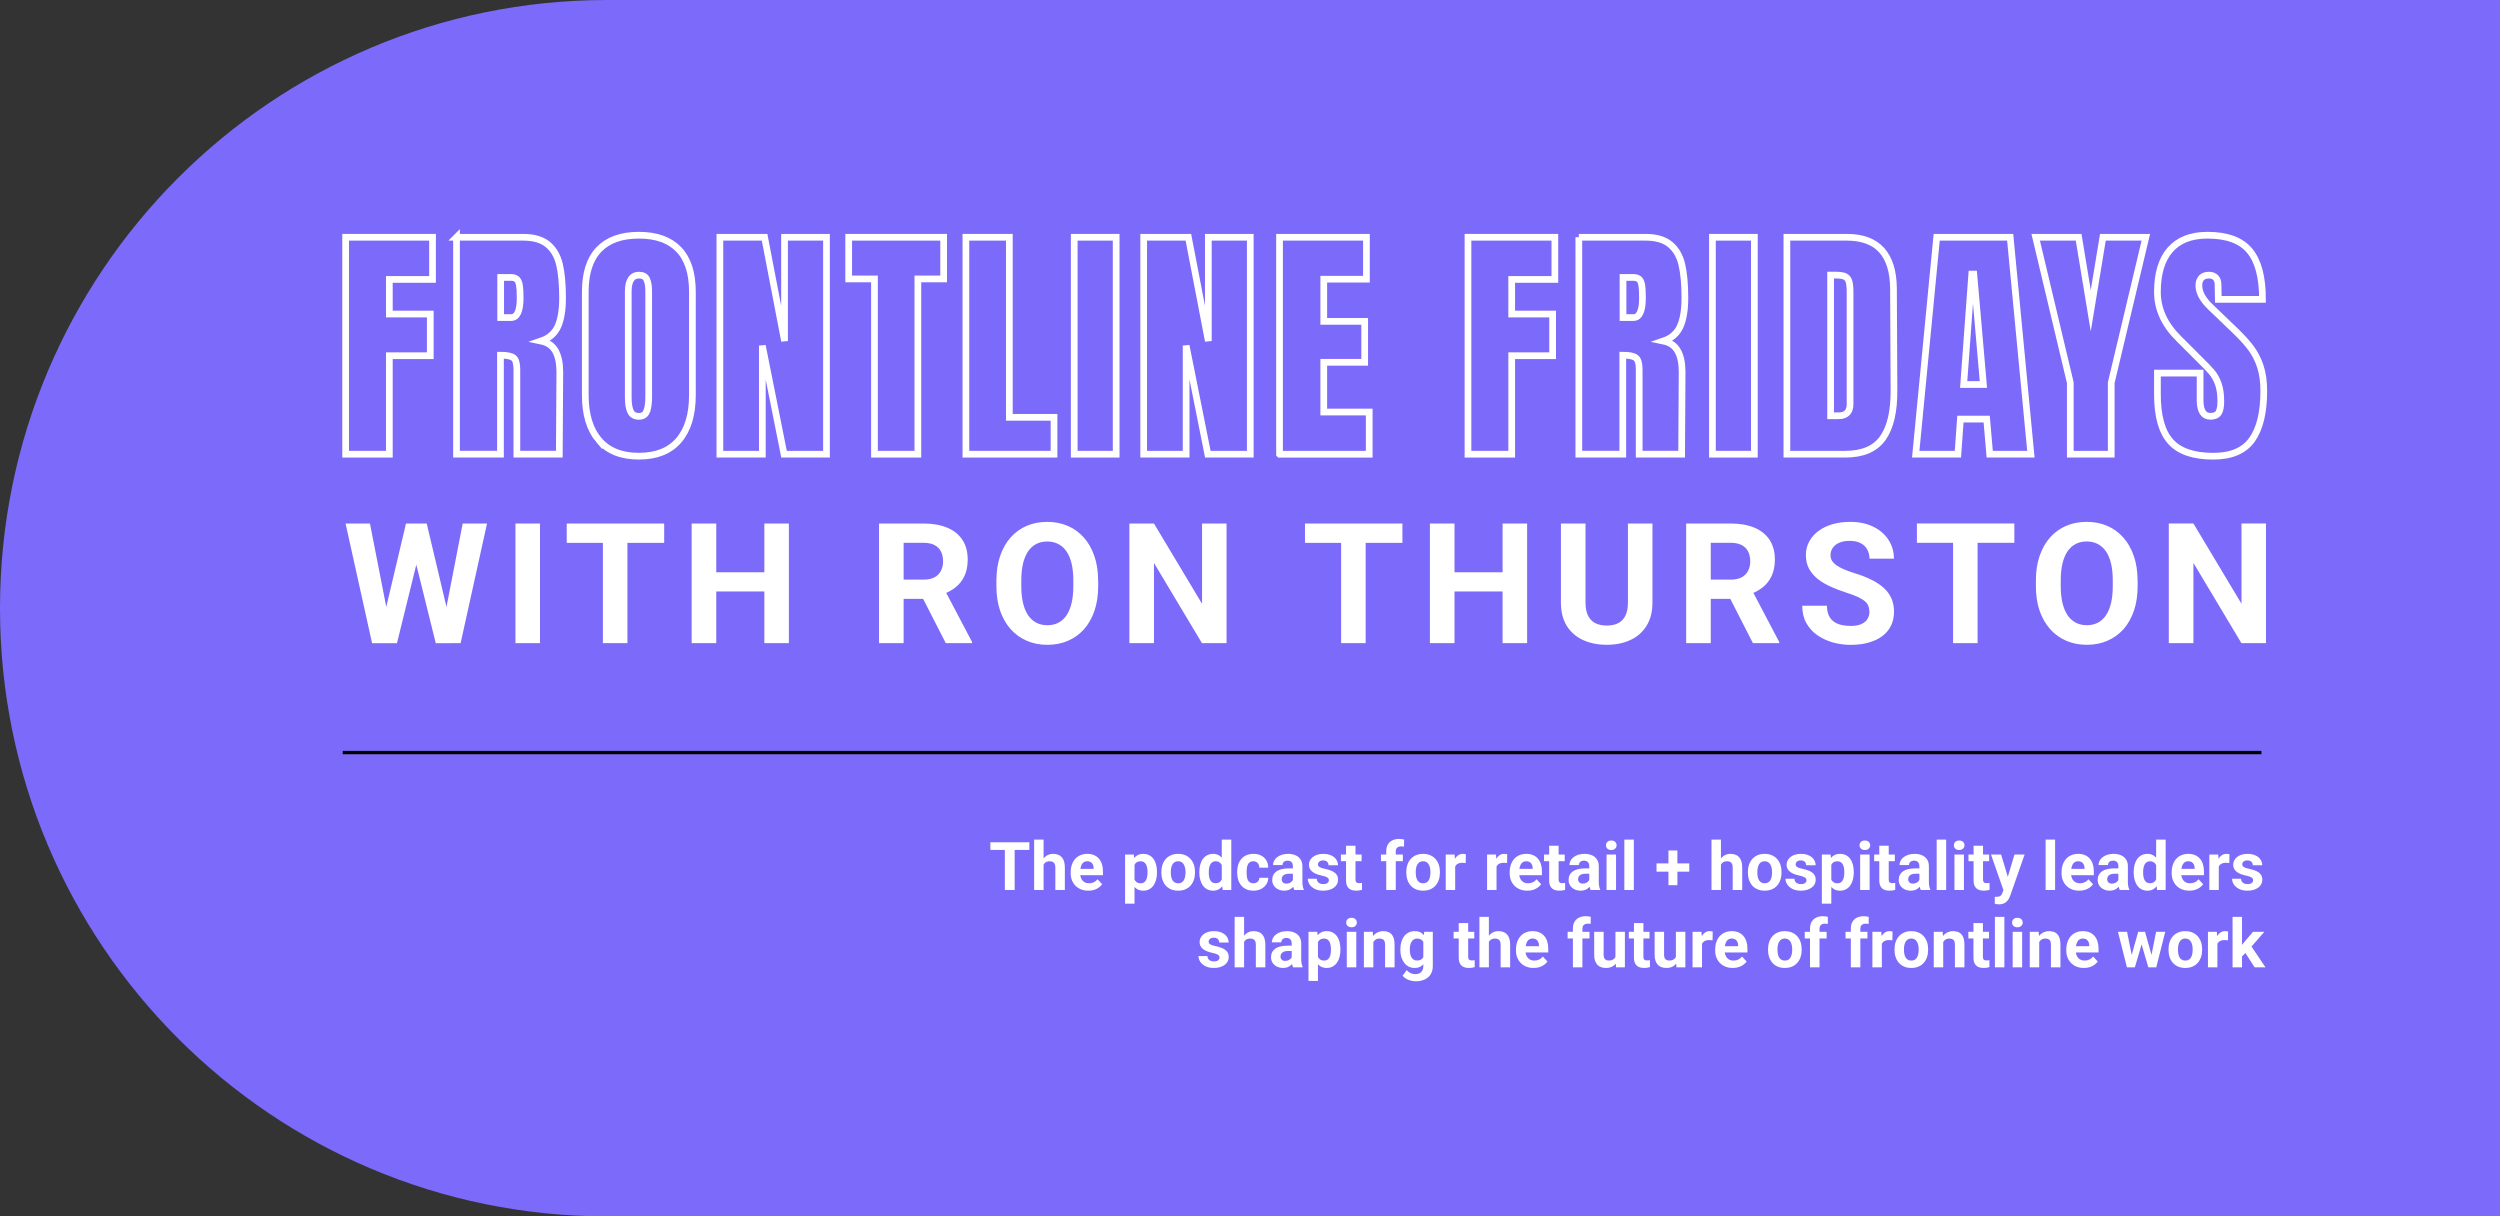<?xml version="1.0" encoding="UTF-8"?> <svg xmlns="http://www.w3.org/2000/svg" width="744" height="362" viewBox="0 0 744 362" fill="none"><rect x="0" y="0" width="744" height="362" fill="#333333" stroke="none"/><g clip-path="url(#clip0_371_173)"><path d="M0 181C0 81.04 80.91 0 180.71 0H744V362H180.71C80.91 362 0 280.96 0 181Z" fill="#7C6AFA"></path><path d="M113.74 185.759L120.82 155.799H124.78L125.68 160.789L118.14 191.409H113.89L113.74 185.759ZM110.1 155.799L115.96 185.759L115.47 191.409H110.73L102.84 155.809H110.1V155.799ZM131.9 185.629L137.69 155.799H144.94L137.08 191.399H132.34L131.9 185.629ZM126.99 155.799L134.12 185.879L133.93 191.409H129.68L122.09 160.769L123.07 155.809H127H126.99V155.799ZM160.7 155.799V191.399H153.4V155.799H160.7ZM186.72 155.799V191.399H179.42V155.799H186.72ZM197.66 155.799V161.549H168.66V155.799H197.66ZM229.54 170.299V176.019H210.98V170.299H229.54ZM213.16 155.799V191.399H205.84V155.799H213.16ZM234.77 155.799V191.399H227.47V155.799H234.77ZM261.59 155.799H274.85C277.57 155.799 279.9 156.209 281.86 157.019C283.83 157.839 285.34 159.039 286.4 160.639C287.46 162.239 287.99 164.199 287.99 166.529C287.99 168.439 287.66 170.079 287.01 171.449C286.37 172.799 285.47 173.939 284.3 174.849C283.14 175.749 281.79 176.459 280.22 176.999L277.9 178.219H266.38L266.33 172.499H274.9C276.19 172.499 277.25 172.269 278.1 171.819C278.95 171.359 279.58 170.729 280 169.909C280.44 169.099 280.66 168.149 280.66 167.069C280.66 165.929 280.45 164.939 280.03 164.109C279.61 163.279 278.96 162.639 278.1 162.199C277.24 161.759 276.15 161.539 274.85 161.539H268.92V191.399H261.6V155.799H261.59ZM281.46 191.399L273.35 175.529L281.09 175.479L289.29 191.059V191.399H281.45H281.46ZM326.82 172.769V174.459C326.82 177.169 326.45 179.599 325.72 181.749C324.99 183.899 323.95 185.739 322.62 187.249C321.28 188.749 319.69 189.899 317.83 190.699C315.99 191.499 313.95 191.899 311.7 191.899C309.45 191.899 307.43 191.499 305.57 190.699C303.73 189.899 302.14 188.749 300.78 187.249C299.43 185.729 298.38 183.899 297.63 181.749C296.9 179.599 296.53 177.169 296.53 174.459V172.769C296.53 170.049 296.9 167.619 297.63 165.479C298.36 163.329 299.4 161.489 300.73 159.979C302.08 158.459 303.68 157.309 305.51 156.509C307.37 155.709 309.41 155.309 311.64 155.309C313.87 155.309 315.93 155.709 317.77 156.509C319.63 157.309 321.22 158.469 322.56 159.979C323.91 161.499 324.95 163.329 325.68 165.479C326.43 167.619 326.8 170.039 326.8 172.769H326.82ZM319.42 174.459V172.719C319.42 170.829 319.25 169.169 318.91 167.729C318.57 166.289 318.06 165.089 317.4 164.109C316.73 163.129 315.92 162.399 314.96 161.909C314 161.409 312.9 161.149 311.66 161.149C310.42 161.149 309.32 161.399 308.36 161.909C307.42 162.399 306.61 163.129 305.94 164.109C305.29 165.089 304.79 166.289 304.45 167.729C304.11 169.159 303.94 170.829 303.94 172.719V174.459C303.94 176.339 304.11 177.999 304.45 179.449C304.79 180.879 305.3 182.099 305.96 183.089C306.63 184.069 307.44 184.809 308.4 185.309C309.36 185.819 310.46 186.069 311.7 186.069C312.94 186.069 314.04 185.819 315 185.309C315.96 184.809 316.77 184.059 317.42 183.089C318.07 182.099 318.57 180.879 318.91 179.449C319.25 177.999 319.42 176.339 319.42 174.459ZM365.02 155.799V191.399H357.7L343.42 167.529V191.399H336.1V155.799H343.42L357.73 179.689V155.799H365.03H365.02ZM406.42 155.799V191.399H399.12V155.799H406.42ZM417.36 155.799V161.549H388.36V155.799H417.36ZM449.24 170.299V176.019H430.69V170.299H449.24ZM432.86 155.799V191.399H425.54V155.799H432.86ZM454.47 155.799V191.399H447.17V155.799H454.47ZM484.47 155.799H491.77V179.319C491.77 182.059 491.18 184.369 490.01 186.239C488.85 188.119 487.25 189.529 485.2 190.469C483.16 191.419 480.82 191.889 478.17 191.889C475.52 191.889 473.16 191.419 471.09 190.469C469.04 189.519 467.43 188.109 466.26 186.239C465.1 184.359 464.53 182.059 464.53 179.319V155.799H471.85V179.319C471.85 180.919 472.1 182.219 472.61 183.229C473.12 184.239 473.84 184.979 474.78 185.459C475.74 185.929 476.87 186.169 478.17 186.169C479.47 186.169 480.64 185.929 481.56 185.459C482.5 184.989 483.22 184.249 483.71 183.229C484.21 182.219 484.47 180.919 484.47 179.319V155.799ZM501.8 155.799H515.06C517.78 155.799 520.11 156.209 522.07 157.019C524.04 157.839 525.55 159.039 526.61 160.639C527.67 162.239 528.2 164.199 528.2 166.529C528.2 168.439 527.87 170.079 527.22 171.449C526.58 172.799 525.68 173.939 524.51 174.849C523.35 175.749 521.99 176.459 520.43 176.999L518.11 178.219H506.59L506.54 172.499H515.11C516.4 172.499 517.46 172.269 518.31 171.819C519.16 171.359 519.79 170.729 520.21 169.909C520.65 169.099 520.87 168.149 520.87 167.069C520.87 165.929 520.66 164.939 520.23 164.109C519.81 163.279 519.16 162.639 518.3 162.199C517.44 161.759 516.36 161.539 515.05 161.539H509.12V191.399H501.8V155.799ZM521.67 191.399L513.56 175.529L521.3 175.479L529.5 191.059V191.399H521.66H521.67ZM556.33 182.079C556.33 181.439 556.23 180.869 556.04 180.369C555.86 179.849 555.52 179.379 555.01 178.949C554.51 178.509 553.8 178.079 552.89 177.649C551.98 177.229 550.8 176.789 549.35 176.329C547.74 175.809 546.21 175.219 544.76 174.569C543.33 173.919 542.06 173.159 540.95 172.299C539.86 171.419 539 170.399 538.36 169.239C537.74 168.079 537.43 166.739 537.43 165.209C537.43 163.679 537.76 162.379 538.41 161.179C539.06 159.959 539.97 158.909 541.14 158.049C542.31 157.169 543.7 156.489 545.29 156.019C546.9 155.549 548.67 155.309 550.59 155.309C553.21 155.309 555.5 155.779 557.45 156.729C559.4 157.679 560.92 158.969 561.99 160.619C563.08 162.269 563.63 164.149 563.63 166.269H556.35C556.35 165.229 556.13 164.309 555.69 163.529C555.27 162.729 554.62 162.099 553.74 161.649C552.88 161.189 551.79 160.959 550.47 160.959C549.15 160.959 548.14 161.159 547.3 161.549C546.45 161.919 545.82 162.439 545.4 163.089C544.98 163.729 544.76 164.439 544.76 165.239C544.76 165.839 544.91 166.389 545.2 166.879C545.51 167.369 545.97 167.829 546.57 168.249C547.17 168.669 547.91 169.069 548.79 169.449C549.67 169.819 550.69 170.189 551.84 170.549C553.78 171.139 555.48 171.799 556.94 172.529C558.42 173.259 559.66 174.089 560.65 174.999C561.64 175.909 562.39 176.949 562.9 178.109C563.41 179.269 563.66 180.579 563.66 182.049C563.66 183.599 563.36 184.979 562.76 186.209C562.16 187.429 561.29 188.469 560.15 189.319C559.01 190.169 557.65 190.809 556.07 191.249C554.49 191.689 552.72 191.909 550.77 191.909C549.01 191.909 547.28 191.679 545.57 191.219C543.86 190.749 542.31 190.039 540.91 189.089C539.53 188.139 538.42 186.939 537.59 185.469C536.76 183.999 536.35 182.269 536.35 180.259H543.7C543.7 181.369 543.87 182.309 544.21 183.069C544.55 183.839 545.03 184.459 545.65 184.929C546.28 185.399 547.03 185.749 547.9 185.959C548.78 186.169 549.74 186.279 550.78 186.279C552.05 186.279 553.09 186.099 553.9 185.739C554.73 185.379 555.34 184.879 555.73 184.249C556.14 183.609 556.34 182.899 556.34 182.099V182.079H556.33ZM588.53 155.789V191.389H581.23V155.789H588.53ZM599.47 155.789V161.539H570.47V155.789H599.47ZM636.16 172.759V174.449C636.16 177.159 635.79 179.589 635.06 181.739C634.33 183.889 633.29 185.729 631.96 187.239C630.62 188.739 629.03 189.889 627.17 190.689C625.33 191.489 623.29 191.889 621.04 191.889C618.79 191.889 616.77 191.489 614.91 190.689C613.07 189.889 611.48 188.739 610.13 187.239C608.78 185.719 607.73 183.889 606.98 181.739C606.25 179.589 605.88 177.159 605.88 174.449V172.759C605.88 170.039 606.25 167.609 606.98 165.469C607.71 163.319 608.75 161.479 610.08 159.969C611.43 158.449 613.03 157.299 614.86 156.499C616.72 155.699 618.76 155.299 620.99 155.299C623.22 155.299 625.28 155.699 627.12 156.499C628.97 157.299 630.57 158.459 631.9 159.969C633.25 161.489 634.29 163.319 635.02 165.469C635.77 167.609 636.14 170.029 636.14 172.759H636.16ZM628.76 174.449V172.709C628.76 170.819 628.59 169.159 628.25 167.719C627.91 166.279 627.4 165.079 626.74 164.099C626.07 163.119 625.26 162.389 624.3 161.899C623.34 161.399 622.24 161.139 621 161.139C619.76 161.139 618.66 161.389 617.7 161.899C616.76 162.389 615.95 163.119 615.28 164.099C614.63 165.079 614.13 166.279 613.79 167.719C613.45 169.149 613.28 170.819 613.28 172.709V174.449C613.28 176.329 613.45 177.989 613.79 179.439C614.13 180.869 614.64 182.089 615.3 183.079C615.97 184.059 616.78 184.799 617.74 185.299C618.7 185.809 619.8 186.059 621.04 186.059C622.28 186.059 623.38 185.809 624.34 185.299C625.3 184.799 626.11 184.049 626.76 183.079C627.41 182.089 627.91 180.869 628.25 179.439C628.59 177.989 628.76 176.329 628.76 174.449ZM674.36 155.789V191.389H667.04L652.76 167.519V191.389H645.43V155.789H652.76L667.07 179.679V155.789H674.37H674.36Z" fill="white"></path><path d="M102 223.959H673" stroke="black"></path><path d="M102.86 135.169V70.609H128.72V83.159H115.87V93.459H128.05V105.859H115.87V135.169H102.87H102.86Z" stroke="white" stroke-width="2" stroke-miterlimit="10"></path><path d="M135.85 70.61H155.69C158.85 70.61 161.29 71.32 163.02 72.75C164.75 74.18 165.91 76.18 166.52 78.76C167.12 81.34 167.42 84.64 167.42 88.64C167.42 92.3 166.94 95.15 165.99 97.21C165.04 99.27 163.38 100.69 161.03 101.49C162.98 101.89 164.4 102.87 165.28 104.42C166.16 105.97 166.6 108.08 166.6 110.73L166.45 135.16H153.82V109.91C153.82 108.11 153.47 106.95 152.77 106.45C152.07 105.95 150.79 105.7 148.94 105.7V135.16H135.86V70.6L135.85 70.61ZM152.09 94.51C153.89 94.51 154.8 92.56 154.8 88.65C154.8 86.95 154.72 85.67 154.57 84.82C154.42 83.97 154.14 83.38 153.74 83.05C153.34 82.72 152.76 82.56 152.01 82.56H149V94.51H152.08H152.09Z" stroke="white" stroke-width="2" stroke-miterlimit="10"></path><path d="M178.24 131C175.53 127.82 174.18 123.35 174.18 117.58V86.84C174.18 81.28 175.53 77.08 178.24 74.25C180.95 71.42 184.9 70 190.12 70C195.34 70 199.29 71.42 202 74.25C204.71 77.08 206.06 81.28 206.06 86.84V117.58C206.06 123.39 204.71 127.88 202 131.03C199.29 134.19 195.34 135.76 190.12 135.76C184.9 135.76 180.95 134.17 178.24 130.99V131ZM192.45 122.39C192.85 121.39 193.05 119.98 193.05 118.18V86.61C193.05 85.21 192.86 84.07 192.49 83.19C192.11 82.31 191.35 81.88 190.2 81.88C188.04 81.88 186.97 83.51 186.97 86.77V118.26C186.97 120.11 187.2 121.52 187.65 122.47C188.1 123.42 188.93 123.9 190.13 123.9C191.33 123.9 192.06 123.4 192.46 122.4L192.45 122.39Z" stroke="white" stroke-width="2" stroke-miterlimit="10"></path><path d="M214.24 135.169V70.609H227.54L233.48 101.499V70.609H245.96V135.169H233.33L226.87 102.849V135.169H214.24Z" stroke="white" stroke-width="2" stroke-miterlimit="10"></path><path d="M260.24 135.169V83.009H252.57V70.609H280.83V83.009H273.16V135.169H260.23H260.24Z" stroke="white" stroke-width="2" stroke-miterlimit="10"></path><path d="M287.45 135.169V70.609H300.38V124.199H313.68V135.169H287.45Z" stroke="white" stroke-width="2" stroke-miterlimit="10"></path><path d="M319.69 135.169V70.609H332.17V135.169H319.69Z" stroke="white" stroke-width="2" stroke-miterlimit="10"></path><path d="M340.36 135.169V70.609H353.66L359.6 101.499V70.609H372.08V135.169H359.45L352.99 102.849V135.169H340.36Z" stroke="white" stroke-width="2" stroke-miterlimit="10"></path><path d="M380.79 135.169V70.609H406.65V83.089H393.95V95.639H406.13V107.819H393.95V122.629H407.48V135.179H380.8L380.79 135.169Z" stroke="white" stroke-width="2" stroke-miterlimit="10"></path><path d="M436.87 135.169V70.609H462.73V83.159H449.88V93.459H462.06V105.859H449.88V135.169H436.88H436.87Z" stroke="white" stroke-width="2" stroke-miterlimit="10"></path><path d="M469.86 70.61H489.7C492.86 70.61 495.3 71.32 497.03 72.75C498.76 74.18 499.92 76.18 500.52 78.76C501.12 81.34 501.42 84.64 501.42 88.64C501.42 92.3 500.94 95.15 499.99 97.21C499.04 99.27 497.38 100.69 495.03 101.49C496.99 101.89 498.4 102.87 499.28 104.42C500.16 105.97 500.6 108.08 500.6 110.73L500.45 135.16H487.82V109.91C487.82 108.11 487.47 106.95 486.77 106.45C486.07 105.95 484.79 105.7 482.94 105.7V135.16H469.86V70.6V70.61ZM486.09 94.51C487.89 94.51 488.8 92.56 488.8 88.65C488.8 86.95 488.73 85.67 488.58 84.82C488.43 83.97 488.15 83.38 487.75 83.05C487.35 82.72 486.77 82.56 486.02 82.56H483.01V94.51H486.09Z" stroke="white" stroke-width="2" stroke-miterlimit="10"></path><path d="M509.62 135.169V70.609H522.1V135.169H509.62Z" stroke="white" stroke-width="2" stroke-miterlimit="10"></path><path d="M531.79 70.609H549.6C554.21 70.609 557.67 71.889 559.97 74.439C562.27 76.999 563.45 80.779 563.5 85.789L563.65 115.999C563.7 122.359 562.6 127.149 560.34 130.359C558.08 133.569 554.35 135.169 549.14 135.169H531.78V70.609H531.79ZM547.05 123.749C549.4 123.749 550.58 122.599 550.58 120.289V86.989C550.58 85.539 550.47 84.449 550.24 83.719C550.02 82.989 549.6 82.509 549 82.249C548.4 81.999 547.47 81.869 546.22 81.869H544.79V123.729H547.05V123.749Z" stroke="white" stroke-width="2" stroke-miterlimit="10"></path><path d="M570.12 135.169L576.36 70.609H598.23L604.39 135.169H592.14L591.24 124.719H583.42L582.67 135.169H570.12ZM584.4 114.429H590.26L587.4 81.579H586.8L584.39 114.429H584.4Z" stroke="white" stroke-width="2" stroke-miterlimit="10"></path><path d="M616.12 135.169V113.899L605.82 70.609H618.6L622.21 92.479L625.82 70.609H638.6L628.3 113.899V135.169H616.12Z" stroke="white" stroke-width="2" stroke-miterlimit="10"></path><path d="M645.96 131.41C643.35 128.5 642.05 123.82 642.05 117.35V111.04H654.75V119.08C654.75 122.29 655.78 123.89 657.83 123.89C658.98 123.89 659.78 123.55 660.23 122.87C660.68 122.19 660.91 121.05 660.91 119.45C660.91 117.35 660.66 115.6 660.16 114.23C659.66 112.85 659.02 111.7 658.24 110.77C657.46 109.84 656.07 108.4 654.07 106.45L648.51 100.89C644.2 96.68 642.05 92.02 642.05 86.91C642.05 81.4 643.32 77.2 645.85 74.32C648.38 71.44 652.07 70 656.94 70C662.75 70 666.94 71.54 669.49 74.62C672.05 77.7 673.32 82.53 673.32 89.09H660.17L660.09 84.66C660.09 83.81 659.85 83.13 659.38 82.63C658.9 82.13 658.24 81.88 657.39 81.88C656.39 81.88 655.63 82.16 655.13 82.71C654.63 83.26 654.38 84.01 654.38 84.96C654.38 87.06 655.58 89.24 657.99 91.5L665.51 98.72C667.26 100.42 668.72 102.04 669.87 103.57C671.02 105.1 671.95 106.9 672.65 108.98C673.35 111.06 673.7 113.53 673.7 116.38C673.7 122.74 672.53 127.57 670.2 130.85C667.87 134.13 664.02 135.77 658.66 135.77C652.8 135.77 648.56 134.32 645.96 131.41Z" stroke="white" stroke-width="2" stroke-miterlimit="10"></path><path d="M301.959 250.65V264.869H299.039V250.65H301.959ZM306.334 250.65V252.945H294.732V250.65H306.334ZM310.572 249.869V264.869H307.76V249.869H310.572ZM310.172 259.215H309.4C309.407 258.479 309.505 257.802 309.693 257.184C309.882 256.559 310.152 256.018 310.504 255.562C310.855 255.1 311.275 254.742 311.764 254.488C312.258 254.234 312.805 254.107 313.404 254.107C313.925 254.107 314.397 254.182 314.82 254.332C315.25 254.475 315.618 254.71 315.924 255.035C316.236 255.354 316.477 255.774 316.646 256.295C316.816 256.816 316.9 257.447 316.9 258.189V264.869H314.068V258.17C314.068 257.701 314 257.333 313.863 257.066C313.733 256.793 313.541 256.601 313.287 256.49C313.04 256.373 312.734 256.314 312.369 256.314C311.965 256.314 311.62 256.389 311.334 256.539C311.054 256.689 310.829 256.897 310.66 257.164C310.491 257.424 310.367 257.73 310.289 258.082C310.211 258.434 310.172 258.811 310.172 259.215ZM323.902 265.064C323.082 265.064 322.346 264.934 321.695 264.674C321.044 264.407 320.491 264.039 320.035 263.57C319.586 263.102 319.241 262.558 319 261.939C318.759 261.314 318.639 260.65 318.639 259.947V259.557C318.639 258.756 318.753 258.023 318.98 257.359C319.208 256.695 319.534 256.119 319.957 255.631C320.387 255.143 320.908 254.768 321.52 254.508C322.132 254.241 322.822 254.107 323.59 254.107C324.339 254.107 325.003 254.231 325.582 254.479C326.161 254.726 326.646 255.077 327.037 255.533C327.434 255.989 327.734 256.536 327.936 257.174C328.137 257.805 328.238 258.508 328.238 259.283V260.455H319.84V258.58H325.475V258.365C325.475 257.975 325.403 257.626 325.26 257.32C325.123 257.008 324.915 256.76 324.635 256.578C324.355 256.396 323.997 256.305 323.561 256.305C323.189 256.305 322.87 256.386 322.604 256.549C322.337 256.712 322.118 256.939 321.949 257.232C321.786 257.525 321.663 257.87 321.578 258.268C321.5 258.658 321.461 259.088 321.461 259.557V259.947C321.461 260.37 321.52 260.761 321.637 261.119C321.76 261.477 321.933 261.786 322.154 262.047C322.382 262.307 322.656 262.509 322.975 262.652C323.3 262.796 323.668 262.867 324.078 262.867C324.586 262.867 325.058 262.77 325.494 262.574C325.937 262.372 326.318 262.07 326.637 261.666L328.004 263.15C327.783 263.469 327.48 263.775 327.096 264.068C326.718 264.361 326.262 264.602 325.729 264.791C325.195 264.973 324.586 265.064 323.902 265.064ZM337.633 256.334V268.932H334.82V254.303H337.428L337.633 256.334ZM344.322 259.469V259.674C344.322 260.442 344.231 261.155 344.049 261.812C343.873 262.47 343.613 263.043 343.268 263.531C342.923 264.013 342.493 264.391 341.979 264.664C341.471 264.931 340.885 265.064 340.221 265.064C339.576 265.064 339.016 264.934 338.541 264.674C338.066 264.413 337.665 264.049 337.34 263.58C337.021 263.105 336.764 262.555 336.568 261.93C336.373 261.305 336.223 260.634 336.119 259.918V259.381C336.223 258.613 336.373 257.91 336.568 257.271C336.764 256.627 337.021 256.07 337.34 255.602C337.665 255.126 338.062 254.758 338.531 254.498C339.007 254.238 339.563 254.107 340.201 254.107C340.872 254.107 341.461 254.234 341.969 254.488C342.483 254.742 342.913 255.107 343.258 255.582C343.609 256.057 343.873 256.624 344.049 257.281C344.231 257.939 344.322 258.668 344.322 259.469ZM341.5 259.674V259.469C341.5 259.02 341.461 258.606 341.383 258.229C341.311 257.844 341.194 257.509 341.031 257.223C340.875 256.936 340.667 256.715 340.406 256.559C340.152 256.396 339.843 256.314 339.479 256.314C339.094 256.314 338.766 256.376 338.492 256.5C338.225 256.624 338.007 256.803 337.838 257.037C337.669 257.271 337.542 257.551 337.457 257.877C337.372 258.202 337.32 258.57 337.301 258.98V260.338C337.333 260.82 337.424 261.253 337.574 261.637C337.724 262.014 337.955 262.314 338.268 262.535C338.58 262.757 338.99 262.867 339.498 262.867C339.869 262.867 340.182 262.786 340.436 262.623C340.689 262.454 340.895 262.223 341.051 261.93C341.214 261.637 341.327 261.298 341.393 260.914C341.464 260.53 341.5 260.117 341.5 259.674ZM345.621 259.693V259.488C345.621 258.714 345.732 258.001 345.953 257.35C346.174 256.692 346.497 256.122 346.92 255.641C347.343 255.159 347.864 254.785 348.482 254.518C349.101 254.244 349.811 254.107 350.611 254.107C351.412 254.107 352.125 254.244 352.75 254.518C353.375 254.785 353.899 255.159 354.322 255.641C354.752 256.122 355.077 256.692 355.299 257.35C355.52 258.001 355.631 258.714 355.631 259.488V259.693C355.631 260.462 355.52 261.174 355.299 261.832C355.077 262.483 354.752 263.053 354.322 263.541C353.899 264.023 353.378 264.397 352.76 264.664C352.141 264.931 351.432 265.064 350.631 265.064C349.83 265.064 349.117 264.931 348.492 264.664C347.874 264.397 347.35 264.023 346.92 263.541C346.497 263.053 346.174 262.483 345.953 261.832C345.732 261.174 345.621 260.462 345.621 259.693ZM348.434 259.488V259.693C348.434 260.136 348.473 260.549 348.551 260.934C348.629 261.318 348.753 261.656 348.922 261.949C349.098 262.236 349.326 262.46 349.605 262.623C349.885 262.786 350.227 262.867 350.631 262.867C351.021 262.867 351.357 262.786 351.637 262.623C351.917 262.46 352.141 262.236 352.311 261.949C352.48 261.656 352.604 261.318 352.682 260.934C352.766 260.549 352.809 260.136 352.809 259.693V259.488C352.809 259.059 352.766 258.655 352.682 258.277C352.604 257.893 352.477 257.555 352.301 257.262C352.132 256.962 351.907 256.728 351.627 256.559C351.347 256.389 351.008 256.305 350.611 256.305C350.214 256.305 349.876 256.389 349.596 256.559C349.322 256.728 349.098 256.962 348.922 257.262C348.753 257.555 348.629 257.893 348.551 258.277C348.473 258.655 348.434 259.059 348.434 259.488ZM363.6 262.564V249.869H366.432V264.869H363.883L363.6 262.564ZM356.92 259.713V259.508C356.92 258.701 357.011 257.968 357.193 257.311C357.376 256.646 357.643 256.077 357.994 255.602C358.346 255.126 358.779 254.758 359.293 254.498C359.807 254.238 360.393 254.107 361.051 254.107C361.669 254.107 362.21 254.238 362.672 254.498C363.141 254.758 363.538 255.13 363.863 255.611C364.195 256.087 364.462 256.65 364.664 257.301C364.866 257.945 365.012 258.652 365.104 259.42V259.869C365.012 260.605 364.866 261.288 364.664 261.92C364.462 262.551 364.195 263.105 363.863 263.58C363.538 264.049 363.141 264.413 362.672 264.674C362.203 264.934 361.656 265.064 361.031 265.064C360.374 265.064 359.788 264.931 359.273 264.664C358.766 264.397 358.336 264.023 357.984 263.541C357.639 263.059 357.376 262.493 357.193 261.842C357.011 261.191 356.92 260.481 356.92 259.713ZM359.732 259.508V259.713C359.732 260.149 359.765 260.556 359.83 260.934C359.902 261.311 360.016 261.646 360.172 261.939C360.335 262.226 360.543 262.451 360.797 262.613C361.057 262.77 361.373 262.848 361.744 262.848C362.226 262.848 362.623 262.74 362.936 262.525C363.248 262.304 363.486 262.001 363.648 261.617C363.818 261.233 363.915 260.79 363.941 260.289V259.01C363.922 258.6 363.863 258.232 363.766 257.906C363.674 257.574 363.538 257.291 363.355 257.057C363.18 256.822 362.958 256.64 362.691 256.51C362.431 256.38 362.122 256.314 361.764 256.314C361.399 256.314 361.087 256.399 360.826 256.568C360.566 256.731 360.354 256.956 360.191 257.242C360.035 257.529 359.918 257.867 359.84 258.258C359.768 258.642 359.732 259.059 359.732 259.508ZM372.994 262.867C373.339 262.867 373.645 262.802 373.912 262.672C374.179 262.535 374.387 262.346 374.537 262.105C374.693 261.858 374.775 261.568 374.781 261.236H377.428C377.421 261.979 377.223 262.639 376.832 263.219C376.441 263.792 375.917 264.244 375.26 264.576C374.602 264.902 373.867 265.064 373.053 265.064C372.232 265.064 371.516 264.928 370.904 264.654C370.299 264.381 369.794 264.003 369.391 263.521C368.987 263.033 368.684 262.467 368.482 261.822C368.281 261.171 368.18 260.475 368.18 259.732V259.449C368.18 258.701 368.281 258.004 368.482 257.359C368.684 256.708 368.987 256.142 369.391 255.66C369.794 255.172 370.299 254.791 370.904 254.518C371.51 254.244 372.219 254.107 373.033 254.107C373.899 254.107 374.658 254.273 375.309 254.605C375.966 254.938 376.48 255.413 376.852 256.031C377.229 256.643 377.421 257.369 377.428 258.209H374.781C374.775 257.857 374.7 257.538 374.557 257.252C374.42 256.965 374.218 256.738 373.951 256.568C373.691 256.393 373.368 256.305 372.984 256.305C372.574 256.305 372.239 256.393 371.979 256.568C371.718 256.738 371.516 256.972 371.373 257.271C371.23 257.564 371.129 257.9 371.07 258.277C371.018 258.648 370.992 259.039 370.992 259.449V259.732C370.992 260.143 371.018 260.536 371.07 260.914C371.122 261.292 371.22 261.627 371.363 261.92C371.513 262.213 371.718 262.444 371.979 262.613C372.239 262.783 372.577 262.867 372.994 262.867ZM384.762 262.486V257.779C384.762 257.441 384.706 257.151 384.596 256.91C384.485 256.663 384.312 256.471 384.078 256.334C383.85 256.197 383.554 256.129 383.189 256.129C382.877 256.129 382.607 256.184 382.379 256.295C382.151 256.399 381.975 256.552 381.852 256.754C381.728 256.949 381.666 257.18 381.666 257.447H378.854C378.854 256.998 378.958 256.572 379.166 256.168C379.374 255.764 379.677 255.41 380.074 255.104C380.471 254.791 380.943 254.547 381.49 254.371C382.044 254.195 382.662 254.107 383.346 254.107C384.166 254.107 384.895 254.244 385.533 254.518C386.171 254.791 386.673 255.201 387.037 255.748C387.408 256.295 387.594 256.979 387.594 257.799V262.32C387.594 262.9 387.63 263.375 387.701 263.746C387.773 264.111 387.877 264.43 388.014 264.703V264.869H385.172C385.035 264.583 384.931 264.225 384.859 263.795C384.794 263.359 384.762 262.923 384.762 262.486ZM385.133 258.434L385.152 260.025H383.58C383.209 260.025 382.887 260.068 382.613 260.152C382.34 260.237 382.115 260.357 381.939 260.514C381.764 260.663 381.633 260.839 381.549 261.041C381.471 261.243 381.432 261.464 381.432 261.705C381.432 261.946 381.487 262.164 381.598 262.359C381.708 262.548 381.868 262.698 382.076 262.809C382.285 262.913 382.529 262.965 382.809 262.965C383.232 262.965 383.6 262.88 383.912 262.711C384.225 262.542 384.465 262.333 384.635 262.086C384.811 261.839 384.902 261.604 384.908 261.383L385.65 262.574C385.546 262.841 385.403 263.118 385.221 263.404C385.045 263.691 384.82 263.961 384.547 264.215C384.273 264.462 383.945 264.667 383.561 264.83C383.176 264.986 382.721 265.064 382.193 265.064C381.523 265.064 380.914 264.931 380.367 264.664C379.827 264.391 379.397 264.016 379.078 263.541C378.766 263.059 378.609 262.512 378.609 261.9C378.609 261.347 378.714 260.855 378.922 260.426C379.13 259.996 379.436 259.635 379.84 259.342C380.25 259.042 380.761 258.818 381.373 258.668C381.985 258.512 382.695 258.434 383.502 258.434H385.133ZM395.475 261.949C395.475 261.747 395.416 261.565 395.299 261.402C395.182 261.24 394.964 261.09 394.645 260.953C394.332 260.81 393.88 260.68 393.287 260.562C392.753 260.445 392.255 260.299 391.793 260.123C391.337 259.941 390.94 259.723 390.602 259.469C390.27 259.215 390.009 258.915 389.82 258.57C389.632 258.219 389.537 257.818 389.537 257.369C389.537 256.926 389.632 256.51 389.82 256.119C390.016 255.729 390.292 255.383 390.65 255.084C391.015 254.778 391.458 254.54 391.979 254.371C392.506 254.195 393.098 254.107 393.756 254.107C394.674 254.107 395.462 254.254 396.119 254.547C396.783 254.84 397.291 255.243 397.643 255.758C398.001 256.266 398.18 256.845 398.18 257.496H395.367C395.367 257.223 395.309 256.979 395.191 256.764C395.081 256.542 394.905 256.37 394.664 256.246C394.43 256.116 394.124 256.051 393.746 256.051C393.434 256.051 393.163 256.106 392.936 256.217C392.708 256.321 392.532 256.464 392.408 256.646C392.291 256.822 392.232 257.018 392.232 257.232C392.232 257.395 392.265 257.542 392.33 257.672C392.402 257.796 392.516 257.91 392.672 258.014C392.828 258.118 393.03 258.215 393.277 258.307C393.531 258.391 393.844 258.469 394.215 258.541C394.977 258.697 395.657 258.902 396.256 259.156C396.855 259.404 397.33 259.742 397.682 260.172C398.033 260.595 398.209 261.152 398.209 261.842C398.209 262.311 398.105 262.74 397.896 263.131C397.688 263.521 397.389 263.863 396.998 264.156C396.607 264.443 396.139 264.667 395.592 264.83C395.051 264.986 394.443 265.064 393.766 265.064C392.783 265.064 391.949 264.889 391.266 264.537C390.589 264.186 390.074 263.74 389.723 263.199C389.378 262.652 389.205 262.092 389.205 261.52H391.871C391.884 261.904 391.982 262.213 392.164 262.447C392.353 262.682 392.59 262.851 392.877 262.955C393.17 263.059 393.486 263.111 393.824 263.111C394.189 263.111 394.492 263.062 394.732 262.965C394.973 262.861 395.156 262.724 395.279 262.555C395.41 262.379 395.475 262.177 395.475 261.949ZM405.211 254.303V256.295H399.059V254.303H405.211ZM400.582 251.695H403.395V261.686C403.395 261.992 403.434 262.226 403.512 262.389C403.596 262.551 403.72 262.665 403.883 262.73C404.046 262.789 404.251 262.818 404.498 262.818C404.674 262.818 404.83 262.812 404.967 262.799C405.11 262.779 405.23 262.76 405.328 262.74L405.338 264.811C405.097 264.889 404.837 264.951 404.557 264.996C404.277 265.042 403.967 265.064 403.629 265.064C403.01 265.064 402.47 264.964 402.008 264.762C401.552 264.553 401.201 264.221 400.953 263.766C400.706 263.31 400.582 262.711 400.582 261.969V251.695ZM415.377 264.869H412.545V253.365C412.545 252.564 412.701 251.891 413.014 251.344C413.333 250.79 413.779 250.374 414.352 250.094C414.931 249.807 415.618 249.664 416.412 249.664C416.673 249.664 416.923 249.684 417.164 249.723C417.405 249.755 417.639 249.798 417.867 249.85L417.838 251.969C417.714 251.936 417.584 251.913 417.447 251.9C417.311 251.887 417.151 251.881 416.969 251.881C416.63 251.881 416.34 251.939 416.1 252.057C415.865 252.167 415.686 252.333 415.562 252.555C415.439 252.776 415.377 253.046 415.377 253.365V264.869ZM417.486 254.303V256.295H410.973V254.303H417.486ZM418.512 259.693V259.488C418.512 258.714 418.622 258.001 418.844 257.35C419.065 256.692 419.387 256.122 419.811 255.641C420.234 255.159 420.755 254.785 421.373 254.518C421.992 254.244 422.701 254.107 423.502 254.107C424.303 254.107 425.016 254.244 425.641 254.518C426.266 254.785 426.79 255.159 427.213 255.641C427.643 256.122 427.968 256.692 428.189 257.35C428.411 258.001 428.521 258.714 428.521 259.488V259.693C428.521 260.462 428.411 261.174 428.189 261.832C427.968 262.483 427.643 263.053 427.213 263.541C426.79 264.023 426.269 264.397 425.65 264.664C425.032 264.931 424.322 265.064 423.521 265.064C422.721 265.064 422.008 264.931 421.383 264.664C420.764 264.397 420.24 264.023 419.811 263.541C419.387 263.053 419.065 262.483 418.844 261.832C418.622 261.174 418.512 260.462 418.512 259.693ZM421.324 259.488V259.693C421.324 260.136 421.363 260.549 421.441 260.934C421.52 261.318 421.643 261.656 421.812 261.949C421.988 262.236 422.216 262.46 422.496 262.623C422.776 262.786 423.118 262.867 423.521 262.867C423.912 262.867 424.247 262.786 424.527 262.623C424.807 262.46 425.032 262.236 425.201 261.949C425.37 261.656 425.494 261.318 425.572 260.934C425.657 260.549 425.699 260.136 425.699 259.693V259.488C425.699 259.059 425.657 258.655 425.572 258.277C425.494 257.893 425.367 257.555 425.191 257.262C425.022 256.962 424.798 256.728 424.518 256.559C424.238 256.389 423.899 256.305 423.502 256.305C423.105 256.305 422.766 256.389 422.486 256.559C422.213 256.728 421.988 256.962 421.812 257.262C421.643 257.555 421.52 257.893 421.441 258.277C421.363 258.655 421.324 259.059 421.324 259.488ZM433.062 256.607V264.869H430.25V254.303H432.896L433.062 256.607ZM436.246 254.234L436.197 256.842C436.061 256.822 435.895 256.806 435.699 256.793C435.51 256.773 435.338 256.764 435.182 256.764C434.785 256.764 434.439 256.816 434.146 256.92C433.86 257.018 433.619 257.164 433.424 257.359C433.235 257.555 433.092 257.792 432.994 258.072C432.903 258.352 432.851 258.671 432.838 259.029L432.271 258.854C432.271 258.17 432.34 257.542 432.477 256.969C432.613 256.389 432.812 255.885 433.072 255.455C433.339 255.025 433.665 254.693 434.049 254.459C434.433 254.225 434.872 254.107 435.367 254.107C435.523 254.107 435.683 254.12 435.846 254.146C436.008 254.166 436.142 254.195 436.246 254.234ZM445.367 256.607V264.869H442.555V254.303H445.201L445.367 256.607ZM448.551 254.234L448.502 256.842C448.365 256.822 448.199 256.806 448.004 256.793C447.815 256.773 447.643 256.764 447.486 256.764C447.089 256.764 446.744 256.816 446.451 256.92C446.165 257.018 445.924 257.164 445.729 257.359C445.54 257.555 445.396 257.792 445.299 258.072C445.208 258.352 445.156 258.671 445.143 259.029L444.576 258.854C444.576 258.17 444.645 257.542 444.781 256.969C444.918 256.389 445.117 255.885 445.377 255.455C445.644 255.025 445.969 254.693 446.354 254.459C446.738 254.225 447.177 254.107 447.672 254.107C447.828 254.107 447.988 254.12 448.15 254.146C448.313 254.166 448.447 254.195 448.551 254.234ZM454.547 265.064C453.727 265.064 452.991 264.934 452.34 264.674C451.689 264.407 451.135 264.039 450.68 263.57C450.23 263.102 449.885 262.558 449.645 261.939C449.404 261.314 449.283 260.65 449.283 259.947V259.557C449.283 258.756 449.397 258.023 449.625 257.359C449.853 256.695 450.178 256.119 450.602 255.631C451.031 255.143 451.552 254.768 452.164 254.508C452.776 254.241 453.466 254.107 454.234 254.107C454.983 254.107 455.647 254.231 456.227 254.479C456.806 254.726 457.291 255.077 457.682 255.533C458.079 255.989 458.378 256.536 458.58 257.174C458.782 257.805 458.883 258.508 458.883 259.283V260.455H450.484V258.58H456.119V258.365C456.119 257.975 456.048 257.626 455.904 257.32C455.768 257.008 455.559 256.76 455.279 256.578C454.999 256.396 454.641 256.305 454.205 256.305C453.834 256.305 453.515 256.386 453.248 256.549C452.981 256.712 452.763 256.939 452.594 257.232C452.431 257.525 452.307 257.87 452.223 258.268C452.145 258.658 452.105 259.088 452.105 259.557V259.947C452.105 260.37 452.164 260.761 452.281 261.119C452.405 261.477 452.577 261.786 452.799 262.047C453.027 262.307 453.3 262.509 453.619 262.652C453.945 262.796 454.312 262.867 454.723 262.867C455.23 262.867 455.702 262.77 456.139 262.574C456.581 262.372 456.962 262.07 457.281 261.666L458.648 263.15C458.427 263.469 458.124 263.775 457.74 264.068C457.363 264.361 456.907 264.602 456.373 264.791C455.839 264.973 455.23 265.064 454.547 265.064ZM465.66 254.303V256.295H459.508V254.303H465.66ZM461.031 251.695H463.844V261.686C463.844 261.992 463.883 262.226 463.961 262.389C464.046 262.551 464.169 262.665 464.332 262.73C464.495 262.789 464.7 262.818 464.947 262.818C465.123 262.818 465.279 262.812 465.416 262.799C465.559 262.779 465.68 262.76 465.777 262.74L465.787 264.811C465.546 264.889 465.286 264.951 465.006 264.996C464.726 265.042 464.417 265.064 464.078 265.064C463.46 265.064 462.919 264.964 462.457 264.762C462.001 264.553 461.65 264.221 461.402 263.766C461.155 263.31 461.031 262.711 461.031 261.969V251.695ZM472.965 262.486V257.779C472.965 257.441 472.91 257.151 472.799 256.91C472.688 256.663 472.516 256.471 472.281 256.334C472.053 256.197 471.757 256.129 471.393 256.129C471.08 256.129 470.81 256.184 470.582 256.295C470.354 256.399 470.178 256.552 470.055 256.754C469.931 256.949 469.869 257.18 469.869 257.447H467.057C467.057 256.998 467.161 256.572 467.369 256.168C467.577 255.764 467.88 255.41 468.277 255.104C468.674 254.791 469.146 254.547 469.693 254.371C470.247 254.195 470.865 254.107 471.549 254.107C472.369 254.107 473.098 254.244 473.736 254.518C474.374 254.791 474.876 255.201 475.24 255.748C475.611 256.295 475.797 256.979 475.797 257.799V262.32C475.797 262.9 475.833 263.375 475.904 263.746C475.976 264.111 476.08 264.43 476.217 264.703V264.869H473.375C473.238 264.583 473.134 264.225 473.062 263.795C472.997 263.359 472.965 262.923 472.965 262.486ZM473.336 258.434L473.355 260.025H471.783C471.412 260.025 471.09 260.068 470.816 260.152C470.543 260.237 470.318 260.357 470.143 260.514C469.967 260.663 469.837 260.839 469.752 261.041C469.674 261.243 469.635 261.464 469.635 261.705C469.635 261.946 469.69 262.164 469.801 262.359C469.911 262.548 470.071 262.698 470.279 262.809C470.488 262.913 470.732 262.965 471.012 262.965C471.435 262.965 471.803 262.88 472.115 262.711C472.428 262.542 472.669 262.333 472.838 262.086C473.014 261.839 473.105 261.604 473.111 261.383L473.854 262.574C473.749 262.841 473.606 263.118 473.424 263.404C473.248 263.691 473.023 263.961 472.75 264.215C472.477 264.462 472.148 264.667 471.764 264.83C471.38 264.986 470.924 265.064 470.396 265.064C469.726 265.064 469.117 264.931 468.57 264.664C468.03 264.391 467.6 264.016 467.281 263.541C466.969 263.059 466.812 262.512 466.812 261.9C466.812 261.347 466.917 260.855 467.125 260.426C467.333 259.996 467.639 259.635 468.043 259.342C468.453 259.042 468.964 258.818 469.576 258.668C470.188 258.512 470.898 258.434 471.705 258.434H473.336ZM480.934 254.303V264.869H478.111V254.303H480.934ZM477.936 251.549C477.936 251.139 478.079 250.8 478.365 250.533C478.652 250.266 479.036 250.133 479.518 250.133C479.993 250.133 480.374 250.266 480.66 250.533C480.953 250.8 481.1 251.139 481.1 251.549C481.1 251.959 480.953 252.298 480.66 252.564C480.374 252.831 479.993 252.965 479.518 252.965C479.036 252.965 478.652 252.831 478.365 252.564C478.079 252.298 477.936 251.959 477.936 251.549ZM486.227 249.869V264.869H483.404V249.869H486.227ZM502.73 256.949V259.4H492.984V256.949H502.73ZM499.195 253.092V263.443H496.529V253.092H499.195ZM512.154 249.869V264.869H509.342V249.869H512.154ZM511.754 259.215H510.982C510.989 258.479 511.087 257.802 511.275 257.184C511.464 256.559 511.734 256.018 512.086 255.562C512.438 255.1 512.857 254.742 513.346 254.488C513.84 254.234 514.387 254.107 514.986 254.107C515.507 254.107 515.979 254.182 516.402 254.332C516.832 254.475 517.2 254.71 517.506 255.035C517.818 255.354 518.059 255.774 518.229 256.295C518.398 256.816 518.482 257.447 518.482 258.189V264.869H515.65V258.17C515.65 257.701 515.582 257.333 515.445 257.066C515.315 256.793 515.123 256.601 514.869 256.49C514.622 256.373 514.316 256.314 513.951 256.314C513.548 256.314 513.202 256.389 512.916 256.539C512.636 256.689 512.411 256.897 512.242 257.164C512.073 257.424 511.949 257.73 511.871 258.082C511.793 258.434 511.754 258.811 511.754 259.215ZM520.172 259.693V259.488C520.172 258.714 520.283 258.001 520.504 257.35C520.725 256.692 521.048 256.122 521.471 255.641C521.894 255.159 522.415 254.785 523.033 254.518C523.652 254.244 524.361 254.107 525.162 254.107C525.963 254.107 526.676 254.244 527.301 254.518C527.926 254.785 528.45 255.159 528.873 255.641C529.303 256.122 529.628 256.692 529.85 257.35C530.071 258.001 530.182 258.714 530.182 259.488V259.693C530.182 260.462 530.071 261.174 529.85 261.832C529.628 262.483 529.303 263.053 528.873 263.541C528.45 264.023 527.929 264.397 527.311 264.664C526.692 264.931 525.982 265.064 525.182 265.064C524.381 265.064 523.668 264.931 523.043 264.664C522.424 264.397 521.9 264.023 521.471 263.541C521.048 263.053 520.725 262.483 520.504 261.832C520.283 261.174 520.172 260.462 520.172 259.693ZM522.984 259.488V259.693C522.984 260.136 523.023 260.549 523.102 260.934C523.18 261.318 523.303 261.656 523.473 261.949C523.648 262.236 523.876 262.46 524.156 262.623C524.436 262.786 524.778 262.867 525.182 262.867C525.572 262.867 525.908 262.786 526.188 262.623C526.467 262.46 526.692 262.236 526.861 261.949C527.031 261.656 527.154 261.318 527.232 260.934C527.317 260.549 527.359 260.136 527.359 259.693V259.488C527.359 259.059 527.317 258.655 527.232 258.277C527.154 257.893 527.027 257.555 526.852 257.262C526.682 256.962 526.458 256.728 526.178 256.559C525.898 256.389 525.559 256.305 525.162 256.305C524.765 256.305 524.426 256.389 524.146 256.559C523.873 256.728 523.648 256.962 523.473 257.262C523.303 257.555 523.18 257.893 523.102 258.277C523.023 258.655 522.984 259.059 522.984 259.488ZM537.623 261.949C537.623 261.747 537.564 261.565 537.447 261.402C537.33 261.24 537.112 261.09 536.793 260.953C536.48 260.81 536.028 260.68 535.436 260.562C534.902 260.445 534.404 260.299 533.941 260.123C533.486 259.941 533.089 259.723 532.75 259.469C532.418 259.215 532.158 258.915 531.969 258.57C531.78 258.219 531.686 257.818 531.686 257.369C531.686 256.926 531.78 256.51 531.969 256.119C532.164 255.729 532.441 255.383 532.799 255.084C533.163 254.778 533.606 254.54 534.127 254.371C534.654 254.195 535.247 254.107 535.904 254.107C536.822 254.107 537.61 254.254 538.268 254.547C538.932 254.84 539.439 255.243 539.791 255.758C540.149 256.266 540.328 256.845 540.328 257.496H537.516C537.516 257.223 537.457 256.979 537.34 256.764C537.229 256.542 537.053 256.37 536.812 256.246C536.578 256.116 536.272 256.051 535.895 256.051C535.582 256.051 535.312 256.106 535.084 256.217C534.856 256.321 534.68 256.464 534.557 256.646C534.439 256.822 534.381 257.018 534.381 257.232C534.381 257.395 534.413 257.542 534.479 257.672C534.55 257.796 534.664 257.91 534.82 258.014C534.977 258.118 535.178 258.215 535.426 258.307C535.68 258.391 535.992 258.469 536.363 258.541C537.125 258.697 537.805 258.902 538.404 259.156C539.003 259.404 539.479 259.742 539.83 260.172C540.182 260.595 540.357 261.152 540.357 261.842C540.357 262.311 540.253 262.74 540.045 263.131C539.837 263.521 539.537 263.863 539.146 264.156C538.756 264.443 538.287 264.667 537.74 264.83C537.2 264.986 536.591 265.064 535.914 265.064C534.931 265.064 534.098 264.889 533.414 264.537C532.737 264.186 532.223 263.74 531.871 263.199C531.526 262.652 531.354 262.092 531.354 261.52H534.02C534.033 261.904 534.13 262.213 534.312 262.447C534.501 262.682 534.739 262.851 535.025 262.955C535.318 263.059 535.634 263.111 535.973 263.111C536.337 263.111 536.64 263.062 536.881 262.965C537.122 262.861 537.304 262.724 537.428 262.555C537.558 262.379 537.623 262.177 537.623 261.949ZM544.996 256.334V268.932H542.184V254.303H544.791L544.996 256.334ZM551.686 259.469V259.674C551.686 260.442 551.594 261.155 551.412 261.812C551.236 262.47 550.976 263.043 550.631 263.531C550.286 264.013 549.856 264.391 549.342 264.664C548.834 264.931 548.248 265.064 547.584 265.064C546.939 265.064 546.38 264.934 545.904 264.674C545.429 264.413 545.029 264.049 544.703 263.58C544.384 263.105 544.127 262.555 543.932 261.93C543.736 261.305 543.587 260.634 543.482 259.918V259.381C543.587 258.613 543.736 257.91 543.932 257.271C544.127 256.627 544.384 256.07 544.703 255.602C545.029 255.126 545.426 254.758 545.895 254.498C546.37 254.238 546.926 254.107 547.564 254.107C548.235 254.107 548.824 254.234 549.332 254.488C549.846 254.742 550.276 255.107 550.621 255.582C550.973 256.057 551.236 256.624 551.412 257.281C551.594 257.939 551.686 258.668 551.686 259.469ZM548.863 259.674V259.469C548.863 259.02 548.824 258.606 548.746 258.229C548.674 257.844 548.557 257.509 548.395 257.223C548.238 256.936 548.03 256.715 547.77 256.559C547.516 256.396 547.206 256.314 546.842 256.314C546.458 256.314 546.129 256.376 545.855 256.5C545.589 256.624 545.37 256.803 545.201 257.037C545.032 257.271 544.905 257.551 544.82 257.877C544.736 258.202 544.684 258.57 544.664 258.98V260.338C544.697 260.82 544.788 261.253 544.938 261.637C545.087 262.014 545.318 262.314 545.631 262.535C545.943 262.757 546.354 262.867 546.861 262.867C547.232 262.867 547.545 262.786 547.799 262.623C548.053 262.454 548.258 262.223 548.414 261.93C548.577 261.637 548.691 261.298 548.756 260.914C548.827 260.53 548.863 260.117 548.863 259.674ZM556.402 254.303V264.869H553.58V254.303H556.402ZM553.404 251.549C553.404 251.139 553.548 250.8 553.834 250.533C554.12 250.266 554.505 250.133 554.986 250.133C555.462 250.133 555.842 250.266 556.129 250.533C556.422 250.8 556.568 251.139 556.568 251.549C556.568 251.959 556.422 252.298 556.129 252.564C555.842 252.831 555.462 252.965 554.986 252.965C554.505 252.965 554.12 252.831 553.834 252.564C553.548 252.298 553.404 251.959 553.404 251.549ZM563.902 254.303V256.295H557.75V254.303H563.902ZM559.273 251.695H562.086V261.686C562.086 261.992 562.125 262.226 562.203 262.389C562.288 262.551 562.411 262.665 562.574 262.73C562.737 262.789 562.942 262.818 563.189 262.818C563.365 262.818 563.521 262.812 563.658 262.799C563.801 262.779 563.922 262.76 564.02 262.74L564.029 264.811C563.788 264.889 563.528 264.951 563.248 264.996C562.968 265.042 562.659 265.064 562.32 265.064C561.702 265.064 561.161 264.964 560.699 264.762C560.243 264.553 559.892 264.221 559.645 263.766C559.397 263.31 559.273 262.711 559.273 261.969V251.695ZM571.207 262.486V257.779C571.207 257.441 571.152 257.151 571.041 256.91C570.93 256.663 570.758 256.471 570.523 256.334C570.296 256.197 569.999 256.129 569.635 256.129C569.322 256.129 569.052 256.184 568.824 256.295C568.596 256.399 568.421 256.552 568.297 256.754C568.173 256.949 568.111 257.18 568.111 257.447H565.299C565.299 256.998 565.403 256.572 565.611 256.168C565.82 255.764 566.122 255.41 566.52 255.104C566.917 254.791 567.389 254.547 567.936 254.371C568.489 254.195 569.107 254.107 569.791 254.107C570.611 254.107 571.34 254.244 571.979 254.518C572.617 254.791 573.118 255.201 573.482 255.748C573.854 256.295 574.039 256.979 574.039 257.799V262.32C574.039 262.9 574.075 263.375 574.146 263.746C574.218 264.111 574.322 264.43 574.459 264.703V264.869H571.617C571.48 264.583 571.376 264.225 571.305 263.795C571.24 263.359 571.207 262.923 571.207 262.486ZM571.578 258.434L571.598 260.025H570.025C569.654 260.025 569.332 260.068 569.059 260.152C568.785 260.237 568.561 260.357 568.385 260.514C568.209 260.663 568.079 260.839 567.994 261.041C567.916 261.243 567.877 261.464 567.877 261.705C567.877 261.946 567.932 262.164 568.043 262.359C568.154 262.548 568.313 262.698 568.521 262.809C568.73 262.913 568.974 262.965 569.254 262.965C569.677 262.965 570.045 262.88 570.357 262.711C570.67 262.542 570.911 262.333 571.08 262.086C571.256 261.839 571.347 261.604 571.354 261.383L572.096 262.574C571.992 262.841 571.848 263.118 571.666 263.404C571.49 263.691 571.266 263.961 570.992 264.215C570.719 264.462 570.39 264.667 570.006 264.83C569.622 264.986 569.166 265.064 568.639 265.064C567.968 265.064 567.359 264.931 566.812 264.664C566.272 264.391 565.842 264.016 565.523 263.541C565.211 263.059 565.055 262.512 565.055 261.9C565.055 261.347 565.159 260.855 565.367 260.426C565.576 259.996 565.882 259.635 566.285 259.342C566.695 259.042 567.206 258.818 567.818 258.668C568.43 258.512 569.14 258.434 569.947 258.434H571.578ZM579.176 249.869V264.869H576.354V249.869H579.176ZM584.469 254.303V264.869H581.646V254.303H584.469ZM581.471 251.549C581.471 251.139 581.614 250.8 581.9 250.533C582.187 250.266 582.571 250.133 583.053 250.133C583.528 250.133 583.909 250.266 584.195 250.533C584.488 250.8 584.635 251.139 584.635 251.549C584.635 251.959 584.488 252.298 584.195 252.564C583.909 252.831 583.528 252.965 583.053 252.965C582.571 252.965 582.187 252.831 581.9 252.564C581.614 252.298 581.471 251.959 581.471 251.549ZM591.969 254.303V256.295H585.816V254.303H591.969ZM587.34 251.695H590.152V261.686C590.152 261.992 590.191 262.226 590.27 262.389C590.354 262.551 590.478 262.665 590.641 262.73C590.803 262.789 591.008 262.818 591.256 262.818C591.432 262.818 591.588 262.812 591.725 262.799C591.868 262.779 591.988 262.76 592.086 262.74L592.096 264.811C591.855 264.889 591.594 264.951 591.314 264.996C591.035 265.042 590.725 265.064 590.387 265.064C589.768 265.064 589.228 264.964 588.766 264.762C588.31 264.553 587.958 264.221 587.711 263.766C587.464 263.31 587.34 262.711 587.34 261.969V251.695ZM596.705 263.678L599.508 254.303H602.525L598.277 266.461C598.186 266.728 598.062 267.014 597.906 267.32C597.757 267.626 597.551 267.916 597.291 268.189C597.037 268.469 596.715 268.697 596.324 268.873C595.94 269.049 595.468 269.137 594.908 269.137C594.641 269.137 594.423 269.12 594.254 269.088C594.085 269.055 593.883 269.01 593.648 268.951V266.891C593.72 266.891 593.795 266.891 593.873 266.891C593.951 266.897 594.026 266.9 594.098 266.9C594.469 266.9 594.771 266.858 595.006 266.773C595.24 266.689 595.429 266.559 595.572 266.383C595.715 266.214 595.829 265.992 595.914 265.719L596.705 263.678ZM595.533 254.303L597.828 261.959L598.229 264.938L596.314 265.143L592.516 254.303H595.533ZM611.598 249.869V264.869H608.775V249.869H611.598ZM618.785 265.064C617.965 265.064 617.229 264.934 616.578 264.674C615.927 264.407 615.374 264.039 614.918 263.57C614.469 263.102 614.124 262.558 613.883 261.939C613.642 261.314 613.521 260.65 613.521 259.947V259.557C613.521 258.756 613.635 258.023 613.863 257.359C614.091 256.695 614.417 256.119 614.84 255.631C615.27 255.143 615.79 254.768 616.402 254.508C617.014 254.241 617.704 254.107 618.473 254.107C619.221 254.107 619.885 254.231 620.465 254.479C621.044 254.726 621.529 255.077 621.92 255.533C622.317 255.989 622.617 256.536 622.818 257.174C623.02 257.805 623.121 258.508 623.121 259.283V260.455H614.723V258.58H620.357V258.365C620.357 257.975 620.286 257.626 620.143 257.32C620.006 257.008 619.798 256.76 619.518 256.578C619.238 256.396 618.88 256.305 618.443 256.305C618.072 256.305 617.753 256.386 617.486 256.549C617.219 256.712 617.001 256.939 616.832 257.232C616.669 257.525 616.546 257.87 616.461 258.268C616.383 258.658 616.344 259.088 616.344 259.557V259.947C616.344 260.37 616.402 260.761 616.52 261.119C616.643 261.477 616.816 261.786 617.037 262.047C617.265 262.307 617.538 262.509 617.857 262.652C618.183 262.796 618.551 262.867 618.961 262.867C619.469 262.867 619.941 262.77 620.377 262.574C620.82 262.372 621.201 262.07 621.52 261.666L622.887 263.15C622.665 263.469 622.363 263.775 621.979 264.068C621.601 264.361 621.145 264.602 620.611 264.791C620.077 264.973 619.469 265.064 618.785 265.064ZM630.426 262.486V257.779C630.426 257.441 630.37 257.151 630.26 256.91C630.149 256.663 629.977 256.471 629.742 256.334C629.514 256.197 629.218 256.129 628.854 256.129C628.541 256.129 628.271 256.184 628.043 256.295C627.815 256.399 627.639 256.552 627.516 256.754C627.392 256.949 627.33 257.18 627.33 257.447H624.518C624.518 256.998 624.622 256.572 624.83 256.168C625.038 255.764 625.341 255.41 625.738 255.104C626.135 254.791 626.607 254.547 627.154 254.371C627.708 254.195 628.326 254.107 629.01 254.107C629.83 254.107 630.559 254.244 631.197 254.518C631.835 254.791 632.337 255.201 632.701 255.748C633.072 256.295 633.258 256.979 633.258 257.799V262.32C633.258 262.9 633.294 263.375 633.365 263.746C633.437 264.111 633.541 264.43 633.678 264.703V264.869H630.836C630.699 264.583 630.595 264.225 630.523 263.795C630.458 263.359 630.426 262.923 630.426 262.486ZM630.797 258.434L630.816 260.025H629.244C628.873 260.025 628.551 260.068 628.277 260.152C628.004 260.237 627.779 260.357 627.604 260.514C627.428 260.663 627.298 260.839 627.213 261.041C627.135 261.243 627.096 261.464 627.096 261.705C627.096 261.946 627.151 262.164 627.262 262.359C627.372 262.548 627.532 262.698 627.74 262.809C627.949 262.913 628.193 262.965 628.473 262.965C628.896 262.965 629.264 262.88 629.576 262.711C629.889 262.542 630.13 262.333 630.299 262.086C630.475 261.839 630.566 261.604 630.572 261.383L631.314 262.574C631.21 262.841 631.067 263.118 630.885 263.404C630.709 263.691 630.484 263.961 630.211 264.215C629.938 264.462 629.609 264.667 629.225 264.83C628.84 264.986 628.385 265.064 627.857 265.064C627.187 265.064 626.578 264.931 626.031 264.664C625.491 264.391 625.061 264.016 624.742 263.541C624.43 263.059 624.273 262.512 624.273 261.9C624.273 261.347 624.378 260.855 624.586 260.426C624.794 259.996 625.1 259.635 625.504 259.342C625.914 259.042 626.425 258.818 627.037 258.668C627.649 258.512 628.359 258.434 629.166 258.434H630.797ZM641.666 262.564V249.869H644.498V264.869H641.949L641.666 262.564ZM634.986 259.713V259.508C634.986 258.701 635.077 257.968 635.26 257.311C635.442 256.646 635.709 256.077 636.061 255.602C636.412 255.126 636.845 254.758 637.359 254.498C637.874 254.238 638.46 254.107 639.117 254.107C639.736 254.107 640.276 254.238 640.738 254.498C641.207 254.758 641.604 255.13 641.93 255.611C642.262 256.087 642.529 256.65 642.73 257.301C642.932 257.945 643.079 258.652 643.17 259.42V259.869C643.079 260.605 642.932 261.288 642.73 261.92C642.529 262.551 642.262 263.105 641.93 263.58C641.604 264.049 641.207 264.413 640.738 264.674C640.27 264.934 639.723 265.064 639.098 265.064C638.44 265.064 637.854 264.931 637.34 264.664C636.832 264.397 636.402 264.023 636.051 263.541C635.706 263.059 635.442 262.493 635.26 261.842C635.077 261.191 634.986 260.481 634.986 259.713ZM637.799 259.508V259.713C637.799 260.149 637.831 260.556 637.896 260.934C637.968 261.311 638.082 261.646 638.238 261.939C638.401 262.226 638.609 262.451 638.863 262.613C639.124 262.77 639.439 262.848 639.811 262.848C640.292 262.848 640.689 262.74 641.002 262.525C641.314 262.304 641.552 262.001 641.715 261.617C641.884 261.233 641.982 260.79 642.008 260.289V259.01C641.988 258.6 641.93 258.232 641.832 257.906C641.741 257.574 641.604 257.291 641.422 257.057C641.246 256.822 641.025 256.64 640.758 256.51C640.497 256.38 640.188 256.314 639.83 256.314C639.465 256.314 639.153 256.399 638.893 256.568C638.632 256.731 638.421 256.956 638.258 257.242C638.102 257.529 637.984 257.867 637.906 258.258C637.835 258.642 637.799 259.059 637.799 259.508ZM651.559 265.064C650.738 265.064 650.003 264.934 649.352 264.674C648.701 264.407 648.147 264.039 647.691 263.57C647.242 263.102 646.897 262.558 646.656 261.939C646.415 261.314 646.295 260.65 646.295 259.947V259.557C646.295 258.756 646.409 258.023 646.637 257.359C646.865 256.695 647.19 256.119 647.613 255.631C648.043 255.143 648.564 254.768 649.176 254.508C649.788 254.241 650.478 254.107 651.246 254.107C651.995 254.107 652.659 254.231 653.238 254.479C653.818 254.726 654.303 255.077 654.693 255.533C655.09 255.989 655.39 256.536 655.592 257.174C655.794 257.805 655.895 258.508 655.895 259.283V260.455H647.496V258.58H653.131V258.365C653.131 257.975 653.059 257.626 652.916 257.32C652.779 257.008 652.571 256.76 652.291 256.578C652.011 256.396 651.653 256.305 651.217 256.305C650.846 256.305 650.527 256.386 650.26 256.549C649.993 256.712 649.775 256.939 649.605 257.232C649.443 257.525 649.319 257.87 649.234 258.268C649.156 258.658 649.117 259.088 649.117 259.557V259.947C649.117 260.37 649.176 260.761 649.293 261.119C649.417 261.477 649.589 261.786 649.811 262.047C650.038 262.307 650.312 262.509 650.631 262.652C650.956 262.796 651.324 262.867 651.734 262.867C652.242 262.867 652.714 262.77 653.15 262.574C653.593 262.372 653.974 262.07 654.293 261.666L655.66 263.15C655.439 263.469 655.136 263.775 654.752 264.068C654.374 264.361 653.919 264.602 653.385 264.791C652.851 264.973 652.242 265.064 651.559 265.064ZM660.309 256.607V264.869H657.496V254.303H660.143L660.309 256.607ZM663.492 254.234L663.443 256.842C663.307 256.822 663.141 256.806 662.945 256.793C662.757 256.773 662.584 256.764 662.428 256.764C662.031 256.764 661.686 256.816 661.393 256.92C661.106 257.018 660.865 257.164 660.67 257.359C660.481 257.555 660.338 257.792 660.24 258.072C660.149 258.352 660.097 258.671 660.084 259.029L659.518 258.854C659.518 258.17 659.586 257.542 659.723 256.969C659.859 256.389 660.058 255.885 660.318 255.455C660.585 255.025 660.911 254.693 661.295 254.459C661.679 254.225 662.118 254.107 662.613 254.107C662.77 254.107 662.929 254.12 663.092 254.146C663.255 254.166 663.388 254.195 663.492 254.234ZM670.533 261.949C670.533 261.747 670.475 261.565 670.357 261.402C670.24 261.24 670.022 261.09 669.703 260.953C669.391 260.81 668.938 260.68 668.346 260.562C667.812 260.445 667.314 260.299 666.852 260.123C666.396 259.941 665.999 259.723 665.66 259.469C665.328 259.215 665.068 258.915 664.879 258.57C664.69 258.219 664.596 257.818 664.596 257.369C664.596 256.926 664.69 256.51 664.879 256.119C665.074 255.729 665.351 255.383 665.709 255.084C666.074 254.778 666.516 254.54 667.037 254.371C667.564 254.195 668.157 254.107 668.814 254.107C669.732 254.107 670.52 254.254 671.178 254.547C671.842 254.84 672.35 255.243 672.701 255.758C673.059 256.266 673.238 256.845 673.238 257.496H670.426C670.426 257.223 670.367 256.979 670.25 256.764C670.139 256.542 669.964 256.37 669.723 256.246C669.488 256.116 669.182 256.051 668.805 256.051C668.492 256.051 668.222 256.106 667.994 256.217C667.766 256.321 667.59 256.464 667.467 256.646C667.35 256.822 667.291 257.018 667.291 257.232C667.291 257.395 667.324 257.542 667.389 257.672C667.46 257.796 667.574 257.91 667.73 258.014C667.887 258.118 668.089 258.215 668.336 258.307C668.59 258.391 668.902 258.469 669.273 258.541C670.035 258.697 670.715 258.902 671.314 259.156C671.913 259.404 672.389 259.742 672.74 260.172C673.092 260.595 673.268 261.152 673.268 261.842C673.268 262.311 673.163 262.74 672.955 263.131C672.747 263.521 672.447 263.863 672.057 264.156C671.666 264.443 671.197 264.667 670.65 264.83C670.11 264.986 669.501 265.064 668.824 265.064C667.841 265.064 667.008 264.889 666.324 264.537C665.647 264.186 665.133 263.74 664.781 263.199C664.436 262.652 664.264 262.092 664.264 261.52H666.93C666.943 261.904 667.04 262.213 667.223 262.447C667.411 262.682 667.649 262.851 667.936 262.955C668.229 263.059 668.544 263.111 668.883 263.111C669.247 263.111 669.55 263.062 669.791 262.965C670.032 262.861 670.214 262.724 670.338 262.555C670.468 262.379 670.533 262.177 670.533 261.949ZM362.936 284.949C362.936 284.747 362.877 284.565 362.76 284.402C362.643 284.24 362.424 284.09 362.105 283.953C361.793 283.81 361.34 283.68 360.748 283.562C360.214 283.445 359.716 283.299 359.254 283.123C358.798 282.941 358.401 282.723 358.062 282.469C357.73 282.215 357.47 281.915 357.281 281.57C357.092 281.219 356.998 280.818 356.998 280.369C356.998 279.926 357.092 279.51 357.281 279.119C357.477 278.729 357.753 278.383 358.111 278.084C358.476 277.778 358.919 277.54 359.439 277.371C359.967 277.195 360.559 277.107 361.217 277.107C362.135 277.107 362.923 277.254 363.58 277.547C364.244 277.84 364.752 278.243 365.104 278.758C365.462 279.266 365.641 279.845 365.641 280.496H362.828C362.828 280.223 362.77 279.979 362.652 279.764C362.542 279.542 362.366 279.37 362.125 279.246C361.891 279.116 361.585 279.051 361.207 279.051C360.895 279.051 360.624 279.106 360.396 279.217C360.169 279.321 359.993 279.464 359.869 279.646C359.752 279.822 359.693 280.018 359.693 280.232C359.693 280.395 359.726 280.542 359.791 280.672C359.863 280.796 359.977 280.91 360.133 281.014C360.289 281.118 360.491 281.215 360.738 281.307C360.992 281.391 361.305 281.469 361.676 281.541C362.438 281.697 363.118 281.902 363.717 282.156C364.316 282.404 364.791 282.742 365.143 283.172C365.494 283.595 365.67 284.152 365.67 284.842C365.67 285.311 365.566 285.74 365.357 286.131C365.149 286.521 364.85 286.863 364.459 287.156C364.068 287.443 363.6 287.667 363.053 287.83C362.512 287.986 361.904 288.064 361.227 288.064C360.243 288.064 359.41 287.889 358.727 287.537C358.049 287.186 357.535 286.74 357.184 286.199C356.839 285.652 356.666 285.092 356.666 284.52H359.332C359.345 284.904 359.443 285.213 359.625 285.447C359.814 285.682 360.051 285.851 360.338 285.955C360.631 286.059 360.947 286.111 361.285 286.111C361.65 286.111 361.952 286.062 362.193 285.965C362.434 285.861 362.617 285.724 362.74 285.555C362.87 285.379 362.936 285.177 362.936 284.949ZM370.24 272.869V287.869H367.428V272.869H370.24ZM369.84 282.215H369.068C369.075 281.479 369.173 280.802 369.361 280.184C369.55 279.559 369.82 279.018 370.172 278.562C370.523 278.1 370.943 277.742 371.432 277.488C371.926 277.234 372.473 277.107 373.072 277.107C373.593 277.107 374.065 277.182 374.488 277.332C374.918 277.475 375.286 277.71 375.592 278.035C375.904 278.354 376.145 278.774 376.314 279.295C376.484 279.816 376.568 280.447 376.568 281.189V287.869H373.736V281.17C373.736 280.701 373.668 280.333 373.531 280.066C373.401 279.793 373.209 279.601 372.955 279.49C372.708 279.373 372.402 279.314 372.037 279.314C371.633 279.314 371.288 279.389 371.002 279.539C370.722 279.689 370.497 279.897 370.328 280.164C370.159 280.424 370.035 280.73 369.957 281.082C369.879 281.434 369.84 281.811 369.84 282.215ZM384.41 285.486V280.779C384.41 280.441 384.355 280.151 384.244 279.91C384.133 279.663 383.961 279.471 383.727 279.334C383.499 279.197 383.202 279.129 382.838 279.129C382.525 279.129 382.255 279.184 382.027 279.295C381.799 279.399 381.624 279.552 381.5 279.754C381.376 279.949 381.314 280.18 381.314 280.447H378.502C378.502 279.998 378.606 279.572 378.814 279.168C379.023 278.764 379.326 278.41 379.723 278.104C380.12 277.791 380.592 277.547 381.139 277.371C381.692 277.195 382.311 277.107 382.994 277.107C383.814 277.107 384.544 277.244 385.182 277.518C385.82 277.791 386.321 278.201 386.686 278.748C387.057 279.295 387.242 279.979 387.242 280.799V285.32C387.242 285.9 387.278 286.375 387.35 286.746C387.421 287.111 387.525 287.43 387.662 287.703V287.869H384.82C384.684 287.583 384.579 287.225 384.508 286.795C384.443 286.359 384.41 285.923 384.41 285.486ZM384.781 281.434L384.801 283.025H383.229C382.857 283.025 382.535 283.068 382.262 283.152C381.988 283.237 381.764 283.357 381.588 283.514C381.412 283.663 381.282 283.839 381.197 284.041C381.119 284.243 381.08 284.464 381.08 284.705C381.08 284.946 381.135 285.164 381.246 285.359C381.357 285.548 381.516 285.698 381.725 285.809C381.933 285.913 382.177 285.965 382.457 285.965C382.88 285.965 383.248 285.88 383.561 285.711C383.873 285.542 384.114 285.333 384.283 285.086C384.459 284.839 384.55 284.604 384.557 284.383L385.299 285.574C385.195 285.841 385.051 286.118 384.869 286.404C384.693 286.691 384.469 286.961 384.195 287.215C383.922 287.462 383.593 287.667 383.209 287.83C382.825 287.986 382.369 288.064 381.842 288.064C381.171 288.064 380.562 287.931 380.016 287.664C379.475 287.391 379.046 287.016 378.727 286.541C378.414 286.059 378.258 285.512 378.258 284.9C378.258 284.347 378.362 283.855 378.57 283.426C378.779 282.996 379.085 282.635 379.488 282.342C379.898 282.042 380.41 281.818 381.021 281.668C381.633 281.512 382.343 281.434 383.15 281.434H384.781ZM392.223 279.334V291.932H389.41V277.303H392.018L392.223 279.334ZM398.912 282.469V282.674C398.912 283.442 398.821 284.155 398.639 284.812C398.463 285.47 398.202 286.043 397.857 286.531C397.512 287.013 397.083 287.391 396.568 287.664C396.061 287.931 395.475 288.064 394.811 288.064C394.166 288.064 393.606 287.934 393.131 287.674C392.656 287.413 392.255 287.049 391.93 286.58C391.611 286.105 391.354 285.555 391.158 284.93C390.963 284.305 390.813 283.634 390.709 282.918V282.381C390.813 281.613 390.963 280.91 391.158 280.271C391.354 279.627 391.611 279.07 391.93 278.602C392.255 278.126 392.652 277.758 393.121 277.498C393.596 277.238 394.153 277.107 394.791 277.107C395.462 277.107 396.051 277.234 396.559 277.488C397.073 277.742 397.503 278.107 397.848 278.582C398.199 279.057 398.463 279.624 398.639 280.281C398.821 280.939 398.912 281.668 398.912 282.469ZM396.09 282.674V282.469C396.09 282.02 396.051 281.606 395.973 281.229C395.901 280.844 395.784 280.509 395.621 280.223C395.465 279.936 395.257 279.715 394.996 279.559C394.742 279.396 394.433 279.314 394.068 279.314C393.684 279.314 393.355 279.376 393.082 279.5C392.815 279.624 392.597 279.803 392.428 280.037C392.258 280.271 392.132 280.551 392.047 280.877C391.962 281.202 391.91 281.57 391.891 281.98V283.338C391.923 283.82 392.014 284.253 392.164 284.637C392.314 285.014 392.545 285.314 392.857 285.535C393.17 285.757 393.58 285.867 394.088 285.867C394.459 285.867 394.771 285.786 395.025 285.623C395.279 285.454 395.484 285.223 395.641 284.93C395.803 284.637 395.917 284.298 395.982 283.914C396.054 283.53 396.09 283.117 396.09 282.674ZM403.629 277.303V287.869H400.807V277.303H403.629ZM400.631 274.549C400.631 274.139 400.774 273.8 401.061 273.533C401.347 273.266 401.731 273.133 402.213 273.133C402.688 273.133 403.069 273.266 403.355 273.533C403.648 273.8 403.795 274.139 403.795 274.549C403.795 274.959 403.648 275.298 403.355 275.564C403.069 275.831 402.688 275.965 402.213 275.965C401.731 275.965 401.347 275.831 401.061 275.564C400.774 275.298 400.631 274.959 400.631 274.549ZM408.707 279.559V287.869H405.895V277.303H408.531L408.707 279.559ZM408.297 282.215H407.535C407.535 281.434 407.636 280.73 407.838 280.105C408.04 279.474 408.323 278.937 408.688 278.494C409.052 278.045 409.485 277.703 409.986 277.469C410.494 277.228 411.061 277.107 411.686 277.107C412.18 277.107 412.633 277.179 413.043 277.322C413.453 277.465 413.805 277.693 414.098 278.006C414.397 278.318 414.625 278.732 414.781 279.246C414.944 279.76 415.025 280.389 415.025 281.131V287.869H412.193V281.121C412.193 280.652 412.128 280.288 411.998 280.027C411.868 279.767 411.676 279.585 411.422 279.48C411.174 279.37 410.868 279.314 410.504 279.314C410.126 279.314 409.798 279.389 409.518 279.539C409.244 279.689 409.016 279.897 408.834 280.164C408.658 280.424 408.525 280.73 408.434 281.082C408.342 281.434 408.297 281.811 408.297 282.215ZM423.854 277.303H426.402V287.518C426.402 288.481 426.188 289.298 425.758 289.969C425.335 290.646 424.742 291.157 423.98 291.502C423.219 291.854 422.333 292.029 421.324 292.029C420.882 292.029 420.413 291.971 419.918 291.854C419.43 291.736 418.961 291.554 418.512 291.307C418.069 291.059 417.698 290.747 417.398 290.369L418.639 288.709C418.964 289.087 419.342 289.38 419.771 289.588C420.201 289.803 420.676 289.91 421.197 289.91C421.705 289.91 422.135 289.816 422.486 289.627C422.838 289.445 423.108 289.174 423.297 288.816C423.486 288.465 423.58 288.038 423.58 287.537V279.744L423.854 277.303ZM416.744 282.713V282.508C416.744 281.701 416.842 280.968 417.037 280.311C417.239 279.646 417.522 279.077 417.887 278.602C418.258 278.126 418.707 277.758 419.234 277.498C419.762 277.238 420.357 277.107 421.021 277.107C421.725 277.107 422.314 277.238 422.789 277.498C423.264 277.758 423.655 278.13 423.961 278.611C424.267 279.087 424.505 279.65 424.674 280.301C424.85 280.945 424.986 281.652 425.084 282.42V282.869C424.986 283.605 424.84 284.288 424.645 284.92C424.449 285.551 424.192 286.105 423.873 286.58C423.554 287.049 423.157 287.413 422.682 287.674C422.213 287.934 421.653 288.064 421.002 288.064C420.351 288.064 419.762 287.931 419.234 287.664C418.714 287.397 418.268 287.023 417.896 286.541C417.525 286.059 417.239 285.493 417.037 284.842C416.842 284.191 416.744 283.481 416.744 282.713ZM419.557 282.508V282.713C419.557 283.149 419.599 283.556 419.684 283.934C419.768 284.311 419.898 284.646 420.074 284.939C420.257 285.226 420.481 285.451 420.748 285.613C421.021 285.77 421.344 285.848 421.715 285.848C422.229 285.848 422.649 285.74 422.975 285.525C423.3 285.304 423.544 285.001 423.707 284.617C423.87 284.233 423.964 283.79 423.99 283.289V282.01C423.977 281.6 423.922 281.232 423.824 280.906C423.727 280.574 423.59 280.291 423.414 280.057C423.238 279.822 423.01 279.64 422.73 279.51C422.451 279.38 422.118 279.314 421.734 279.314C421.363 279.314 421.041 279.399 420.768 279.568C420.501 279.731 420.276 279.956 420.094 280.242C419.918 280.529 419.785 280.867 419.693 281.258C419.602 281.642 419.557 282.059 419.557 282.508ZM438.746 277.303V279.295H432.594V277.303H438.746ZM434.117 274.695H436.93V284.686C436.93 284.992 436.969 285.226 437.047 285.389C437.132 285.551 437.255 285.665 437.418 285.73C437.581 285.789 437.786 285.818 438.033 285.818C438.209 285.818 438.365 285.812 438.502 285.799C438.645 285.779 438.766 285.76 438.863 285.74L438.873 287.811C438.632 287.889 438.372 287.951 438.092 287.996C437.812 288.042 437.503 288.064 437.164 288.064C436.546 288.064 436.005 287.964 435.543 287.762C435.087 287.553 434.736 287.221 434.488 286.766C434.241 286.31 434.117 285.711 434.117 284.969V274.695ZM443.092 272.869V287.869H440.279V272.869H443.092ZM442.691 282.215H441.92C441.926 281.479 442.024 280.802 442.213 280.184C442.402 279.559 442.672 279.018 443.023 278.562C443.375 278.1 443.795 277.742 444.283 277.488C444.778 277.234 445.325 277.107 445.924 277.107C446.445 277.107 446.917 277.182 447.34 277.332C447.77 277.475 448.137 277.71 448.443 278.035C448.756 278.354 448.997 278.774 449.166 279.295C449.335 279.816 449.42 280.447 449.42 281.189V287.869H446.588V281.17C446.588 280.701 446.52 280.333 446.383 280.066C446.253 279.793 446.061 279.601 445.807 279.49C445.559 279.373 445.253 279.314 444.889 279.314C444.485 279.314 444.14 279.389 443.854 279.539C443.574 279.689 443.349 279.897 443.18 280.164C443.01 280.424 442.887 280.73 442.809 281.082C442.73 281.434 442.691 281.811 442.691 282.215ZM456.422 288.064C455.602 288.064 454.866 287.934 454.215 287.674C453.564 287.407 453.01 287.039 452.555 286.57C452.105 286.102 451.76 285.558 451.52 284.939C451.279 284.314 451.158 283.65 451.158 282.947V282.557C451.158 281.756 451.272 281.023 451.5 280.359C451.728 279.695 452.053 279.119 452.477 278.631C452.906 278.143 453.427 277.768 454.039 277.508C454.651 277.241 455.341 277.107 456.109 277.107C456.858 277.107 457.522 277.231 458.102 277.479C458.681 277.726 459.166 278.077 459.557 278.533C459.954 278.989 460.253 279.536 460.455 280.174C460.657 280.805 460.758 281.508 460.758 282.283V283.455H452.359V281.58H457.994V281.365C457.994 280.975 457.923 280.626 457.779 280.32C457.643 280.008 457.434 279.76 457.154 279.578C456.874 279.396 456.516 279.305 456.08 279.305C455.709 279.305 455.39 279.386 455.123 279.549C454.856 279.712 454.638 279.939 454.469 280.232C454.306 280.525 454.182 280.87 454.098 281.268C454.02 281.658 453.98 282.088 453.98 282.557V282.947C453.98 283.37 454.039 283.761 454.156 284.119C454.28 284.477 454.452 284.786 454.674 285.047C454.902 285.307 455.175 285.509 455.494 285.652C455.82 285.796 456.188 285.867 456.598 285.867C457.105 285.867 457.577 285.77 458.014 285.574C458.456 285.372 458.837 285.07 459.156 284.666L460.523 286.15C460.302 286.469 459.999 286.775 459.615 287.068C459.238 287.361 458.782 287.602 458.248 287.791C457.714 287.973 457.105 288.064 456.422 288.064ZM470.924 287.869H468.092V276.365C468.092 275.564 468.248 274.891 468.561 274.344C468.88 273.79 469.326 273.374 469.898 273.094C470.478 272.807 471.165 272.664 471.959 272.664C472.219 272.664 472.47 272.684 472.711 272.723C472.952 272.755 473.186 272.798 473.414 272.85L473.385 274.969C473.261 274.936 473.131 274.913 472.994 274.9C472.857 274.887 472.698 274.881 472.516 274.881C472.177 274.881 471.887 274.939 471.646 275.057C471.412 275.167 471.233 275.333 471.109 275.555C470.986 275.776 470.924 276.046 470.924 276.365V287.869ZM473.033 277.303V279.295H466.52V277.303H473.033ZM480.758 285.34V277.303H483.57V287.869H480.924L480.758 285.34ZM481.07 283.172L481.9 283.152C481.9 283.855 481.819 284.51 481.656 285.115C481.493 285.714 481.249 286.235 480.924 286.678C480.598 287.114 480.188 287.456 479.693 287.703C479.199 287.944 478.616 288.064 477.945 288.064C477.431 288.064 476.956 287.993 476.52 287.85C476.09 287.7 475.719 287.469 475.406 287.156C475.1 286.837 474.859 286.43 474.684 285.936C474.514 285.434 474.43 284.832 474.43 284.129V277.303H477.242V284.148C477.242 284.461 477.278 284.725 477.35 284.939C477.428 285.154 477.535 285.33 477.672 285.467C477.809 285.604 477.968 285.701 478.15 285.76C478.339 285.818 478.548 285.848 478.775 285.848C479.355 285.848 479.811 285.73 480.143 285.496C480.481 285.262 480.719 284.943 480.855 284.539C480.999 284.129 481.07 283.673 481.07 283.172ZM490.895 277.303V279.295H484.742V277.303H490.895ZM486.266 274.695H489.078V284.686C489.078 284.992 489.117 285.226 489.195 285.389C489.28 285.551 489.404 285.665 489.566 285.73C489.729 285.789 489.934 285.818 490.182 285.818C490.357 285.818 490.514 285.812 490.65 285.799C490.794 285.779 490.914 285.76 491.012 285.74L491.021 287.811C490.781 287.889 490.52 287.951 490.24 287.996C489.96 288.042 489.651 288.064 489.312 288.064C488.694 288.064 488.154 287.964 487.691 287.762C487.236 287.553 486.884 287.221 486.637 286.766C486.389 286.31 486.266 285.711 486.266 284.969V274.695ZM498.746 285.34V277.303H501.559V287.869H498.912L498.746 285.34ZM499.059 283.172L499.889 283.152C499.889 283.855 499.807 284.51 499.645 285.115C499.482 285.714 499.238 286.235 498.912 286.678C498.587 287.114 498.176 287.456 497.682 287.703C497.187 287.944 496.604 288.064 495.934 288.064C495.419 288.064 494.944 287.993 494.508 287.85C494.078 287.7 493.707 287.469 493.395 287.156C493.089 286.837 492.848 286.43 492.672 285.936C492.503 285.434 492.418 284.832 492.418 284.129V277.303H495.23V284.148C495.23 284.461 495.266 284.725 495.338 284.939C495.416 285.154 495.523 285.33 495.66 285.467C495.797 285.604 495.956 285.701 496.139 285.76C496.327 285.818 496.536 285.848 496.764 285.848C497.343 285.848 497.799 285.73 498.131 285.496C498.469 285.262 498.707 284.943 498.844 284.539C498.987 284.129 499.059 283.673 499.059 283.172ZM506.52 279.607V287.869H503.707V277.303H506.354L506.52 279.607ZM509.703 277.234L509.654 279.842C509.518 279.822 509.352 279.806 509.156 279.793C508.967 279.773 508.795 279.764 508.639 279.764C508.242 279.764 507.896 279.816 507.604 279.92C507.317 280.018 507.076 280.164 506.881 280.359C506.692 280.555 506.549 280.792 506.451 281.072C506.36 281.352 506.308 281.671 506.295 282.029L505.729 281.854C505.729 281.17 505.797 280.542 505.934 279.969C506.07 279.389 506.269 278.885 506.529 278.455C506.796 278.025 507.122 277.693 507.506 277.459C507.89 277.225 508.329 277.107 508.824 277.107C508.98 277.107 509.14 277.12 509.303 277.146C509.465 277.166 509.599 277.195 509.703 277.234ZM515.699 288.064C514.879 288.064 514.143 287.934 513.492 287.674C512.841 287.407 512.288 287.039 511.832 286.57C511.383 286.102 511.038 285.558 510.797 284.939C510.556 284.314 510.436 283.65 510.436 282.947V282.557C510.436 281.756 510.549 281.023 510.777 280.359C511.005 279.695 511.331 279.119 511.754 278.631C512.184 278.143 512.704 277.768 513.316 277.508C513.928 277.241 514.618 277.107 515.387 277.107C516.135 277.107 516.799 277.231 517.379 277.479C517.958 277.726 518.443 278.077 518.834 278.533C519.231 278.989 519.531 279.536 519.732 280.174C519.934 280.805 520.035 281.508 520.035 282.283V283.455H511.637V281.58H517.271V281.365C517.271 280.975 517.2 280.626 517.057 280.32C516.92 280.008 516.712 279.76 516.432 279.578C516.152 279.396 515.794 279.305 515.357 279.305C514.986 279.305 514.667 279.386 514.4 279.549C514.133 279.712 513.915 279.939 513.746 280.232C513.583 280.525 513.46 280.87 513.375 281.268C513.297 281.658 513.258 282.088 513.258 282.557V282.947C513.258 283.37 513.316 283.761 513.434 284.119C513.557 284.477 513.73 284.786 513.951 285.047C514.179 285.307 514.452 285.509 514.771 285.652C515.097 285.796 515.465 285.867 515.875 285.867C516.383 285.867 516.855 285.77 517.291 285.574C517.734 285.372 518.115 285.07 518.434 284.666L519.801 286.15C519.579 286.469 519.277 286.775 518.893 287.068C518.515 287.361 518.059 287.602 517.525 287.791C516.992 287.973 516.383 288.064 515.699 288.064ZM526.168 282.693V282.488C526.168 281.714 526.279 281.001 526.5 280.35C526.721 279.692 527.044 279.122 527.467 278.641C527.89 278.159 528.411 277.785 529.029 277.518C529.648 277.244 530.357 277.107 531.158 277.107C531.959 277.107 532.672 277.244 533.297 277.518C533.922 277.785 534.446 278.159 534.869 278.641C535.299 279.122 535.624 279.692 535.846 280.35C536.067 281.001 536.178 281.714 536.178 282.488V282.693C536.178 283.462 536.067 284.174 535.846 284.832C535.624 285.483 535.299 286.053 534.869 286.541C534.446 287.023 533.925 287.397 533.307 287.664C532.688 287.931 531.979 288.064 531.178 288.064C530.377 288.064 529.664 287.931 529.039 287.664C528.421 287.397 527.896 287.023 527.467 286.541C527.044 286.053 526.721 285.483 526.5 284.832C526.279 284.174 526.168 283.462 526.168 282.693ZM528.98 282.488V282.693C528.98 283.136 529.02 283.549 529.098 283.934C529.176 284.318 529.299 284.656 529.469 284.949C529.645 285.236 529.872 285.46 530.152 285.623C530.432 285.786 530.774 285.867 531.178 285.867C531.568 285.867 531.904 285.786 532.184 285.623C532.464 285.46 532.688 285.236 532.857 284.949C533.027 284.656 533.15 284.318 533.229 283.934C533.313 283.549 533.355 283.136 533.355 282.693V282.488C533.355 282.059 533.313 281.655 533.229 281.277C533.15 280.893 533.023 280.555 532.848 280.262C532.678 279.962 532.454 279.728 532.174 279.559C531.894 279.389 531.555 279.305 531.158 279.305C530.761 279.305 530.423 279.389 530.143 279.559C529.869 279.728 529.645 279.962 529.469 280.262C529.299 280.555 529.176 280.893 529.098 281.277C529.02 281.655 528.98 282.059 528.98 282.488ZM541.49 287.869H538.658V276.365C538.658 275.564 538.814 274.891 539.127 274.344C539.446 273.79 539.892 273.374 540.465 273.094C541.044 272.807 541.731 272.664 542.525 272.664C542.786 272.664 543.036 272.684 543.277 272.723C543.518 272.755 543.753 272.798 543.98 272.85L543.951 274.969C543.827 274.936 543.697 274.913 543.561 274.9C543.424 274.887 543.264 274.881 543.082 274.881C542.743 274.881 542.454 274.939 542.213 275.057C541.979 275.167 541.799 275.333 541.676 275.555C541.552 275.776 541.49 276.046 541.49 276.365V287.869ZM543.6 277.303V279.295H537.086V277.303H543.6ZM553.639 287.869H550.807V276.365C550.807 275.564 550.963 274.891 551.275 274.344C551.594 273.79 552.04 273.374 552.613 273.094C553.193 272.807 553.88 272.664 554.674 272.664C554.934 272.664 555.185 272.684 555.426 272.723C555.667 272.755 555.901 272.798 556.129 272.85L556.1 274.969C555.976 274.936 555.846 274.913 555.709 274.9C555.572 274.887 555.413 274.881 555.23 274.881C554.892 274.881 554.602 274.939 554.361 275.057C554.127 275.167 553.948 275.333 553.824 275.555C553.701 275.776 553.639 276.046 553.639 276.365V287.869ZM555.748 277.303V279.295H549.234V277.303H555.748ZM560.035 279.607V287.869H557.223V277.303H559.869L560.035 279.607ZM563.219 277.234L563.17 279.842C563.033 279.822 562.867 279.806 562.672 279.793C562.483 279.773 562.311 279.764 562.154 279.764C561.757 279.764 561.412 279.816 561.119 279.92C560.833 280.018 560.592 280.164 560.396 280.359C560.208 280.555 560.064 280.792 559.967 281.072C559.876 281.352 559.824 281.671 559.811 282.029L559.244 281.854C559.244 281.17 559.312 280.542 559.449 279.969C559.586 279.389 559.785 278.885 560.045 278.455C560.312 278.025 560.637 277.693 561.021 277.459C561.406 277.225 561.845 277.107 562.34 277.107C562.496 277.107 562.656 277.12 562.818 277.146C562.981 277.166 563.115 277.195 563.219 277.234ZM563.805 282.693V282.488C563.805 281.714 563.915 281.001 564.137 280.35C564.358 279.692 564.68 279.122 565.104 278.641C565.527 278.159 566.048 277.785 566.666 277.518C567.285 277.244 567.994 277.107 568.795 277.107C569.596 277.107 570.309 277.244 570.934 277.518C571.559 277.785 572.083 278.159 572.506 278.641C572.936 279.122 573.261 279.692 573.482 280.35C573.704 281.001 573.814 281.714 573.814 282.488V282.693C573.814 283.462 573.704 284.174 573.482 284.832C573.261 285.483 572.936 286.053 572.506 286.541C572.083 287.023 571.562 287.397 570.943 287.664C570.325 287.931 569.615 288.064 568.814 288.064C568.014 288.064 567.301 287.931 566.676 287.664C566.057 287.397 565.533 287.023 565.104 286.541C564.68 286.053 564.358 285.483 564.137 284.832C563.915 284.174 563.805 283.462 563.805 282.693ZM566.617 282.488V282.693C566.617 283.136 566.656 283.549 566.734 283.934C566.812 284.318 566.936 284.656 567.105 284.949C567.281 285.236 567.509 285.46 567.789 285.623C568.069 285.786 568.411 285.867 568.814 285.867C569.205 285.867 569.54 285.786 569.82 285.623C570.1 285.46 570.325 285.236 570.494 284.949C570.663 284.656 570.787 284.318 570.865 283.934C570.95 283.549 570.992 283.136 570.992 282.693V282.488C570.992 282.059 570.95 281.655 570.865 281.277C570.787 280.893 570.66 280.555 570.484 280.262C570.315 279.962 570.09 279.728 569.811 279.559C569.531 279.389 569.192 279.305 568.795 279.305C568.398 279.305 568.059 279.389 567.779 279.559C567.506 279.728 567.281 279.962 567.105 280.262C566.936 280.555 566.812 280.893 566.734 281.277C566.656 281.655 566.617 282.059 566.617 282.488ZM578.297 279.559V287.869H575.484V277.303H578.121L578.297 279.559ZM577.887 282.215H577.125C577.125 281.434 577.226 280.73 577.428 280.105C577.63 279.474 577.913 278.937 578.277 278.494C578.642 278.045 579.075 277.703 579.576 277.469C580.084 277.228 580.65 277.107 581.275 277.107C581.77 277.107 582.223 277.179 582.633 277.322C583.043 277.465 583.395 277.693 583.688 278.006C583.987 278.318 584.215 278.732 584.371 279.246C584.534 279.76 584.615 280.389 584.615 281.131V287.869H581.783V281.121C581.783 280.652 581.718 280.288 581.588 280.027C581.458 279.767 581.266 279.585 581.012 279.48C580.764 279.37 580.458 279.314 580.094 279.314C579.716 279.314 579.387 279.389 579.107 279.539C578.834 279.689 578.606 279.897 578.424 280.164C578.248 280.424 578.115 280.73 578.023 281.082C577.932 281.434 577.887 281.811 577.887 282.215ZM591.93 277.303V279.295H585.777V277.303H591.93ZM587.301 274.695H590.113V284.686C590.113 284.992 590.152 285.226 590.23 285.389C590.315 285.551 590.439 285.665 590.602 285.73C590.764 285.789 590.969 285.818 591.217 285.818C591.393 285.818 591.549 285.812 591.686 285.799C591.829 285.779 591.949 285.76 592.047 285.74L592.057 287.811C591.816 287.889 591.555 287.951 591.275 287.996C590.995 288.042 590.686 288.064 590.348 288.064C589.729 288.064 589.189 287.964 588.727 287.762C588.271 287.553 587.919 287.221 587.672 286.766C587.424 286.31 587.301 285.711 587.301 284.969V274.695ZM596.5 272.869V287.869H593.678V272.869H596.5ZM601.793 277.303V287.869H598.971V277.303H601.793ZM598.795 274.549C598.795 274.139 598.938 273.8 599.225 273.533C599.511 273.266 599.895 273.133 600.377 273.133C600.852 273.133 601.233 273.266 601.52 273.533C601.812 273.8 601.959 274.139 601.959 274.549C601.959 274.959 601.812 275.298 601.52 275.564C601.233 275.831 600.852 275.965 600.377 275.965C599.895 275.965 599.511 275.831 599.225 275.564C598.938 275.298 598.795 274.959 598.795 274.549ZM606.871 279.559V287.869H604.059V277.303H606.695L606.871 279.559ZM606.461 282.215H605.699C605.699 281.434 605.8 280.73 606.002 280.105C606.204 279.474 606.487 278.937 606.852 278.494C607.216 278.045 607.649 277.703 608.15 277.469C608.658 277.228 609.225 277.107 609.85 277.107C610.344 277.107 610.797 277.179 611.207 277.322C611.617 277.465 611.969 277.693 612.262 278.006C612.561 278.318 612.789 278.732 612.945 279.246C613.108 279.76 613.189 280.389 613.189 281.131V287.869H610.357V281.121C610.357 280.652 610.292 280.288 610.162 280.027C610.032 279.767 609.84 279.585 609.586 279.48C609.339 279.37 609.033 279.314 608.668 279.314C608.29 279.314 607.962 279.389 607.682 279.539C607.408 279.689 607.18 279.897 606.998 280.164C606.822 280.424 606.689 280.73 606.598 281.082C606.507 281.434 606.461 281.811 606.461 282.215ZM620.191 288.064C619.371 288.064 618.635 287.934 617.984 287.674C617.333 287.407 616.78 287.039 616.324 286.57C615.875 286.102 615.53 285.558 615.289 284.939C615.048 284.314 614.928 283.65 614.928 282.947V282.557C614.928 281.756 615.042 281.023 615.27 280.359C615.497 279.695 615.823 279.119 616.246 278.631C616.676 278.143 617.197 277.768 617.809 277.508C618.421 277.241 619.111 277.107 619.879 277.107C620.628 277.107 621.292 277.231 621.871 277.479C622.451 277.726 622.936 278.077 623.326 278.533C623.723 278.989 624.023 279.536 624.225 280.174C624.426 280.805 624.527 281.508 624.527 282.283V283.455H616.129V281.58H621.764V281.365C621.764 280.975 621.692 280.626 621.549 280.32C621.412 280.008 621.204 279.76 620.924 279.578C620.644 279.396 620.286 279.305 619.85 279.305C619.479 279.305 619.16 279.386 618.893 279.549C618.626 279.712 618.408 279.939 618.238 280.232C618.076 280.525 617.952 280.87 617.867 281.268C617.789 281.658 617.75 282.088 617.75 282.557V282.947C617.75 283.37 617.809 283.761 617.926 284.119C618.049 284.477 618.222 284.786 618.443 285.047C618.671 285.307 618.945 285.509 619.264 285.652C619.589 285.796 619.957 285.867 620.367 285.867C620.875 285.867 621.347 285.77 621.783 285.574C622.226 285.372 622.607 285.07 622.926 284.666L624.293 286.15C624.072 286.469 623.769 286.775 623.385 287.068C623.007 287.361 622.551 287.602 622.018 287.791C621.484 287.973 620.875 288.064 620.191 288.064ZM634.127 285.135L636.324 277.303H638.111L637.535 280.379L635.338 287.869H633.844L634.127 285.135ZM633.014 277.303L634.586 285.125L634.732 287.869H632.975L630.299 277.303H633.014ZM640.123 284.998L641.656 277.303H644.381L641.705 287.869H639.957L640.123 284.998ZM638.355 277.303L640.543 285.076L640.846 287.869H639.342L637.145 280.389L636.588 277.303H638.355ZM645.348 282.693V282.488C645.348 281.714 645.458 281.001 645.68 280.35C645.901 279.692 646.223 279.122 646.646 278.641C647.07 278.159 647.59 277.785 648.209 277.518C648.827 277.244 649.537 277.107 650.338 277.107C651.139 277.107 651.852 277.244 652.477 277.518C653.102 277.785 653.626 278.159 654.049 278.641C654.479 279.122 654.804 279.692 655.025 280.35C655.247 281.001 655.357 281.714 655.357 282.488V282.693C655.357 283.462 655.247 284.174 655.025 284.832C654.804 285.483 654.479 286.053 654.049 286.541C653.626 287.023 653.105 287.397 652.486 287.664C651.868 287.931 651.158 288.064 650.357 288.064C649.557 288.064 648.844 287.931 648.219 287.664C647.6 287.397 647.076 287.023 646.646 286.541C646.223 286.053 645.901 285.483 645.68 284.832C645.458 284.174 645.348 283.462 645.348 282.693ZM648.16 282.488V282.693C648.16 283.136 648.199 283.549 648.277 283.934C648.355 284.318 648.479 284.656 648.648 284.949C648.824 285.236 649.052 285.46 649.332 285.623C649.612 285.786 649.954 285.867 650.357 285.867C650.748 285.867 651.083 285.786 651.363 285.623C651.643 285.46 651.868 285.236 652.037 284.949C652.206 284.656 652.33 284.318 652.408 283.934C652.493 283.549 652.535 283.136 652.535 282.693V282.488C652.535 282.059 652.493 281.655 652.408 281.277C652.33 280.893 652.203 280.555 652.027 280.262C651.858 279.962 651.633 279.728 651.354 279.559C651.074 279.389 650.735 279.305 650.338 279.305C649.941 279.305 649.602 279.389 649.322 279.559C649.049 279.728 648.824 279.962 648.648 280.262C648.479 280.555 648.355 280.893 648.277 281.277C648.199 281.655 648.16 282.059 648.16 282.488ZM659.898 279.607V287.869H657.086V277.303H659.732L659.898 279.607ZM663.082 277.234L663.033 279.842C662.896 279.822 662.73 279.806 662.535 279.793C662.346 279.773 662.174 279.764 662.018 279.764C661.62 279.764 661.275 279.816 660.982 279.92C660.696 280.018 660.455 280.164 660.26 280.359C660.071 280.555 659.928 280.792 659.83 281.072C659.739 281.352 659.687 281.671 659.674 282.029L659.107 281.854C659.107 281.17 659.176 280.542 659.312 279.969C659.449 279.389 659.648 278.885 659.908 278.455C660.175 278.025 660.501 277.693 660.885 277.459C661.269 277.225 661.708 277.107 662.203 277.107C662.359 277.107 662.519 277.12 662.682 277.146C662.844 277.166 662.978 277.195 663.082 277.234ZM667.223 272.859V287.869H664.41V272.859H667.223ZM673.883 277.303L669.293 282.537L666.832 285.027L665.807 282.996L667.76 280.516L670.504 277.303H673.883ZM670.963 287.869L667.838 282.986L669.781 281.287L674.205 287.869H670.963Z" fill="white"></path></g><defs><clipPath id="clip0_371_173"><rect width="744" height="362" fill="white"></rect></clipPath></defs></svg> 